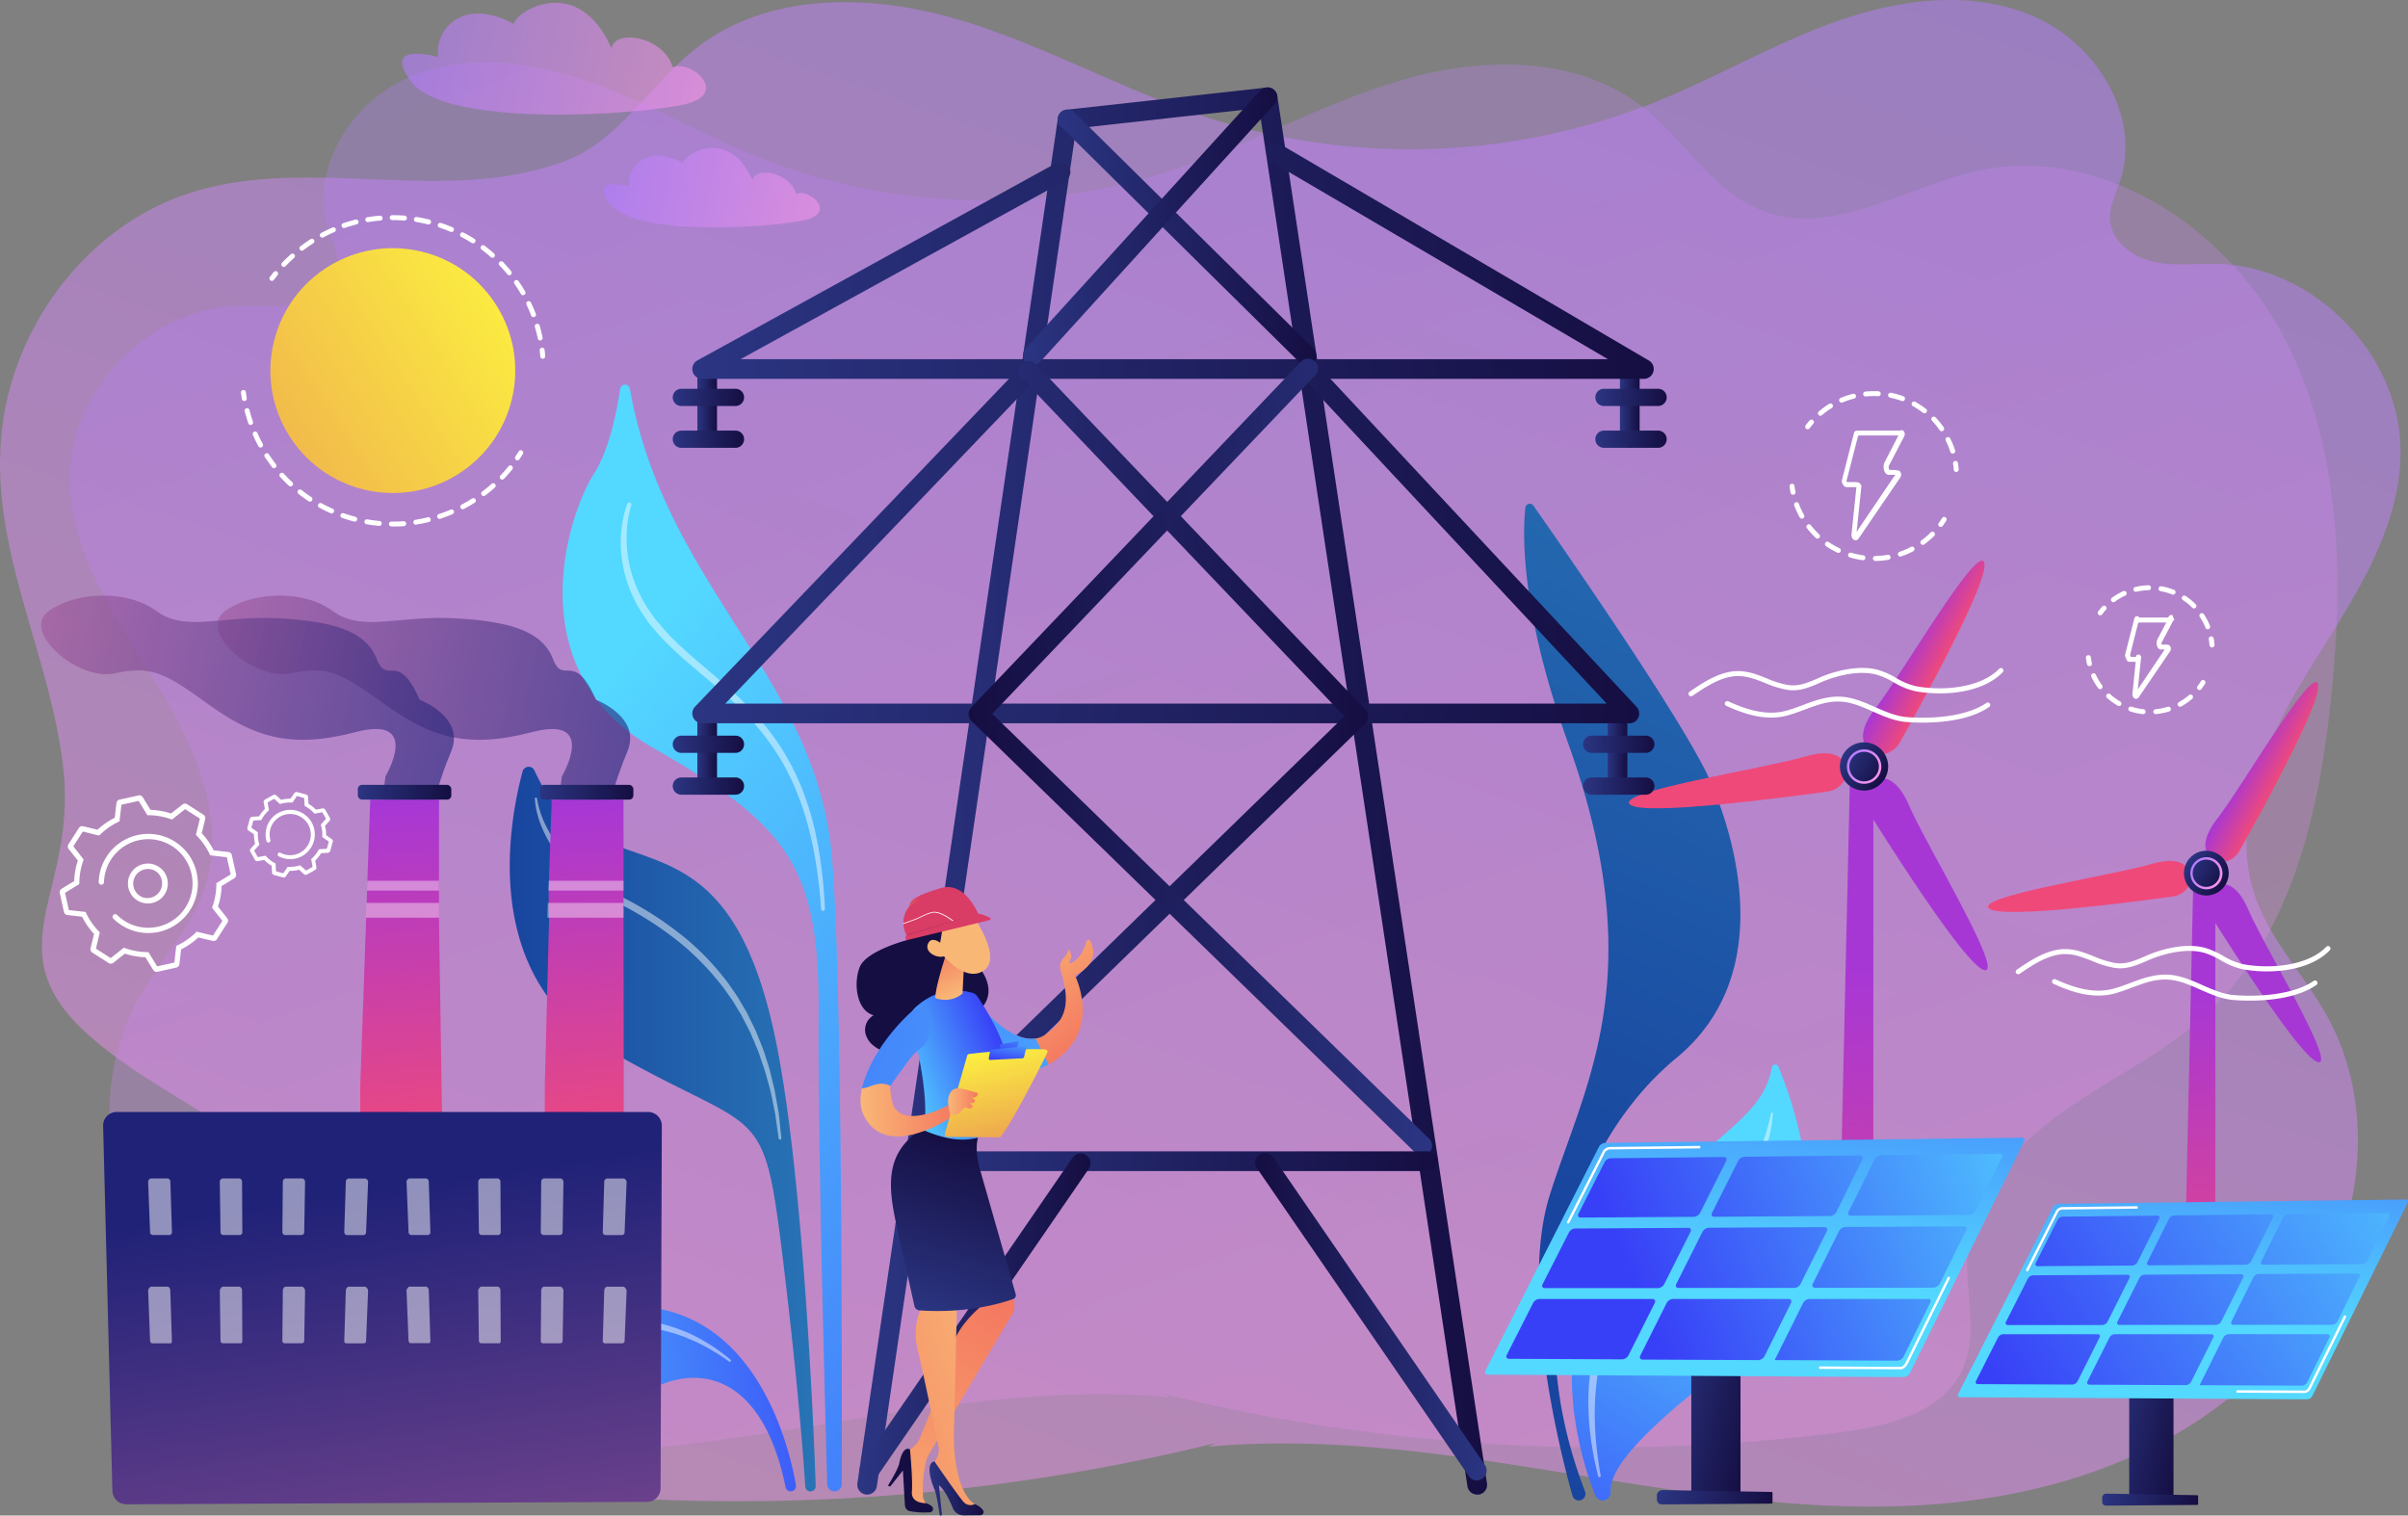 <svg xmlns="http://www.w3.org/2000/svg" xmlns:xlink="http://www.w3.org/1999/xlink" viewBox="0 0 978.75 616.05"><rect x="0" y="0" width="978.75" height="616.05" fill="#808080" stroke="none"/><defs><linearGradient id="linear-gradient" x1="-1318.84" y1="-86.72" x2="-1021.99" y2="754.66" gradientTransform="matrix(-1, 0, 0, 1, -693.9, 0)" gradientUnits="userSpaceOnUse"><stop offset="0" stop-color="#b37cff"></stop><stop offset="1" stop-color="#f895e7"></stop></linearGradient><linearGradient id="linear-gradient-2" x1="359.56" y1="-57.27" x2="633.41" y2="718.94" gradientTransform="matrix(1, 0, 0, 1, 0, 0)" xlink:href="#linear-gradient"></linearGradient><linearGradient id="linear-gradient-3" x1="600.46" y1="481.23" x2="739.32" y2="156.33" gradientUnits="userSpaceOnUse"><stop offset="0" stop-color="#18459f"></stop><stop offset="1" stop-color="#2874b5"></stop></linearGradient><linearGradient id="linear-gradient-4" x1="713.62" y1="480.47" x2="608.63" y2="651.46" gradientUnits="userSpaceOnUse"><stop offset="0" stop-color="#53d8ff"></stop><stop offset="1" stop-color="#3840f7"></stop></linearGradient><linearGradient id="linear-gradient-5" x1="216.34" y1="310.97" x2="589.78" y2="638.57" xlink:href="#linear-gradient-4"></linearGradient><linearGradient id="linear-gradient-6" x1="207.2" y1="458.93" x2="331.54" y2="458.93" xlink:href="#linear-gradient-3"></linearGradient><linearGradient id="linear-gradient-7" x1="163.04" y1="577.35" x2="359.04" y2="563.35" xlink:href="#linear-gradient-4"></linearGradient><linearGradient id="linear-gradient-8" x1="892.75" y1="402.14" x2="901.46" y2="556.44" gradientUnits="userSpaceOnUse"><stop offset="0" stop-color="#a737d5"></stop><stop offset="1" stop-color="#ef497a"></stop></linearGradient><linearGradient id="linear-gradient-9" x1="888.44" y1="406.75" x2="896.78" y2="554.37" xlink:href="#linear-gradient-8"></linearGradient><linearGradient id="linear-gradient-10" x1="466.96" y1="-970.69" x2="481.56" y2="-967.71" gradientTransform="translate(188.52 1106.53) rotate(16.58)" xlink:href="#linear-gradient-8"></linearGradient><linearGradient id="linear-gradient-11" x1="-7595.62" y1="-2790.82" x2="-7581.04" y2="-2787.84" gradientTransform="matrix(-0.71, 0.7, -0.7, -0.71, -6429.12, 3759.68)" xlink:href="#linear-gradient-8"></linearGradient><linearGradient id="linear-gradient-12" x1="-4638.48" y1="5331.12" x2="-4623.9" y2="5334.09" gradientTransform="matrix(-0.08, 1, 1, 0.08, -4855.21, 4525.6)" xlink:href="#linear-gradient-8"></linearGradient><linearGradient id="linear-gradient-13" x1="347.4" y1="-1248.49" x2="365.22" y2="-1244.86" gradientTransform="translate(124.11 1396.15) rotate(20.63)" gradientUnits="userSpaceOnUse"><stop offset="0" stop-color="#2b3582"></stop><stop offset="1" stop-color="#150e42"></stop></linearGradient><linearGradient id="linear-gradient-14" x1="349.94" y1="-1247.95" x2="362.75" y2="-1245.33" gradientTransform="translate(124.11 1396.15) rotate(20.63)" xlink:href="#linear-gradient"></linearGradient><linearGradient id="linear-gradient-15" x1="756.79" y1="393.69" x2="746.76" y2="618.34" xlink:href="#linear-gradient-8"></linearGradient><linearGradient id="linear-gradient-16" x1="758.75" y1="393.55" x2="748.75" y2="617.55" xlink:href="#linear-gradient-8"></linearGradient><linearGradient id="linear-gradient-17" x1="321.45" y1="-976.27" x2="337.17" y2="-973.06" gradientTransform="translate(188.52 1106.53) rotate(16.58)" xlink:href="#linear-gradient-8"></linearGradient><linearGradient id="linear-gradient-18" x1="-7527.16" y1="-2665.78" x2="-7511.45" y2="-2662.57" gradientTransform="matrix(-0.71, 0.7, -0.7, -0.71, -6429.12, 3759.68)" xlink:href="#linear-gradient-8"></linearGradient><linearGradient id="linear-gradient-19" x1="-4669.68" y1="5184.88" x2="-4653.99" y2="5188.08" gradientTransform="matrix(-0.08, 1, 1, 0.08, -4855.21, 4525.6)" xlink:href="#linear-gradient-8"></linearGradient><linearGradient id="linear-gradient-20" x1="201.22" y1="-1240.2" x2="220.43" y2="-1236.29" xlink:href="#linear-gradient-13"></linearGradient><linearGradient id="linear-gradient-21" x1="204" y1="-1239.6" x2="217.73" y2="-1236.81" gradientTransform="translate(124.11 1396.15) rotate(20.63)" xlink:href="#linear-gradient"></linearGradient><linearGradient id="linear-gradient-22" x1="220.44" y1="110.86" x2="-104.98" y2="323.72" gradientTransform="matrix(0.23, 0.97, -0.97, 0.23, 268.99, -39.7)" gradientUnits="userSpaceOnUse"><stop offset="0" stop-color="#fdf53f"></stop><stop offset="1" stop-color="#d93c65"></stop></linearGradient><linearGradient id="linear-gradient-23" x1="856.58" y1="560.63" x2="892.3" y2="568.42" gradientTransform="matrix(1, 0, 0, 1, 0, 0)" xlink:href="#linear-gradient-13"></linearGradient><linearGradient id="linear-gradient-24" x1="855.07" y1="605.65" x2="892.89" y2="613.9" gradientTransform="matrix(1, 0, 0, 1, 0, 0)" xlink:href="#linear-gradient-13"></linearGradient><linearGradient id="linear-gradient-25" x1="886.47" y1="536.89" x2="899.88" y2="383.72" xlink:href="#linear-gradient-4"></linearGradient><linearGradient id="linear-gradient-26" x1="990.18" y1="414.5" x2="809.73" y2="532.46" xlink:href="#linear-gradient-4"></linearGradient><linearGradient id="linear-gradient-27" x1="1000.6" y1="437.21" x2="817.24" y2="557.08" xlink:href="#linear-gradient-4"></linearGradient><linearGradient id="linear-gradient-28" x1="1010.85" y1="460.68" x2="824.48" y2="582.51" xlink:href="#linear-gradient-4"></linearGradient><linearGradient id="linear-gradient-29" x1="991.7" y1="429.57" x2="811.43" y2="547.42" xlink:href="#linear-gradient-4"></linearGradient><linearGradient id="linear-gradient-30" x1="1002.37" y1="452.37" x2="819.18" y2="572.12" xlink:href="#linear-gradient-4"></linearGradient><linearGradient id="linear-gradient-31" x1="1012.85" y1="475.93" x2="826.67" y2="597.64" xlink:href="#linear-gradient-4"></linearGradient><linearGradient id="linear-gradient-32" x1="993.14" y1="444.78" x2="813.05" y2="562.51" xlink:href="#linear-gradient-4"></linearGradient><linearGradient id="linear-gradient-33" x1="1004.04" y1="467.67" x2="821.03" y2="587.3" xlink:href="#linear-gradient-4"></linearGradient><linearGradient id="linear-gradient-34" x1="1014.89" y1="491.24" x2="828.59" y2="613.02" xlink:href="#linear-gradient-4"></linearGradient><linearGradient id="linear-gradient-35" x1="283.44" y1="163.53" x2="291.44" y2="163.53" gradientTransform="matrix(1, 0, 0, 1, 0, 0)" xlink:href="#linear-gradient-13"></linearGradient><linearGradient id="linear-gradient-36" x1="273.44" y1="161.53" x2="302.44" y2="161.53" gradientTransform="matrix(1, 0, 0, 1, 0, 0)" xlink:href="#linear-gradient-13"></linearGradient><linearGradient id="linear-gradient-37" x1="273.44" y1="178.53" x2="302.44" y2="178.53" gradientTransform="matrix(1, 0, 0, 1, 0, 0)" xlink:href="#linear-gradient-13"></linearGradient><linearGradient id="linear-gradient-38" x1="658.44" y1="163.53" x2="666.44" y2="163.53" gradientTransform="matrix(1, 0, 0, 1, 0, 0)" xlink:href="#linear-gradient-13"></linearGradient><linearGradient id="linear-gradient-39" x1="648.44" y1="161.53" x2="677.44" y2="161.53" gradientTransform="matrix(1, 0, 0, 1, 0, 0)" xlink:href="#linear-gradient-13"></linearGradient><linearGradient id="linear-gradient-40" x1="648.44" y1="178.53" x2="677.44" y2="178.53" gradientTransform="matrix(1, 0, 0, 1, 0, 0)" xlink:href="#linear-gradient-13"></linearGradient><linearGradient id="linear-gradient-41" x1="653.44" y1="304.53" x2="661.44" y2="304.53" gradientTransform="matrix(1, 0, 0, 1, 0, 0)" xlink:href="#linear-gradient-13"></linearGradient><linearGradient id="linear-gradient-42" x1="643.44" y1="302.53" x2="672.44" y2="302.53" gradientTransform="matrix(1, 0, 0, 1, 0, 0)" xlink:href="#linear-gradient-13"></linearGradient><linearGradient id="linear-gradient-43" x1="643.44" y1="319.53" x2="672.44" y2="319.53" gradientTransform="matrix(1, 0, 0, 1, 0, 0)" xlink:href="#linear-gradient-13"></linearGradient><linearGradient id="linear-gradient-44" x1="283.44" y1="304.53" x2="291.44" y2="304.53" gradientTransform="matrix(1, 0, 0, 1, 0, 0)" xlink:href="#linear-gradient-13"></linearGradient><linearGradient id="linear-gradient-45" x1="273.44" y1="302.53" x2="302.44" y2="302.53" gradientTransform="matrix(1, 0, 0, 1, 0, 0)" xlink:href="#linear-gradient-13"></linearGradient><linearGradient id="linear-gradient-46" x1="273.44" y1="319.53" x2="302.44" y2="319.53" gradientTransform="matrix(1, 0, 0, 1, 0, 0)" xlink:href="#linear-gradient-13"></linearGradient><linearGradient id="linear-gradient-47" x1="348.47" y1="321.52" x2="604.4" y2="321.52" gradientTransform="matrix(1, 0, 0, 1, 0, 0)" xlink:href="#linear-gradient-13"></linearGradient><linearGradient id="linear-gradient-48" x1="281.41" y1="106.11" x2="672.27" y2="106.11" gradientTransform="matrix(1, 0, 0, 1, 0, 0)" xlink:href="#linear-gradient-13"></linearGradient><linearGradient id="linear-gradient-49" x1="281.41" y1="220.17" x2="666.27" y2="220.17" gradientTransform="matrix(1, 0, 0, 1, 0, 0)" xlink:href="#linear-gradient-13"></linearGradient><linearGradient id="linear-gradient-50" x1="429.91" y1="96.49" x2="535.02" y2="96.49" gradientTransform="matrix(1, 0, 0, 1, 0, 0)" xlink:href="#linear-gradient-13"></linearGradient><linearGradient id="linear-gradient-51" x1="415.83" y1="91.99" x2="519.17" y2="91.99" gradientTransform="matrix(1, 0, 0, 1, 0, 0)" xlink:href="#linear-gradient-13"></linearGradient><linearGradient id="linear-gradient-52" x1="367.69" y1="308.72" x2="556.06" y2="308.72" gradientTransform="matrix(1, 0, 0, 1, 0, 0)" xlink:href="#linear-gradient-13"></linearGradient><linearGradient id="linear-gradient-53" x1="-1445.95" y1="307.72" x2="-1257.59" y2="307.72" gradientTransform="matrix(-1, 0, 0, 1, -863.9, 0)" xlink:href="#linear-gradient-13"></linearGradient><linearGradient id="linear-gradient-54" x1="367.44" y1="472.03" x2="584.44" y2="472.03" gradientTransform="matrix(1, 0, 0, 1, 0, 0)" xlink:href="#linear-gradient-13"></linearGradient><linearGradient id="linear-gradient-55" x1="349.31" y1="535.27" x2="443.27" y2="535.27" gradientTransform="matrix(1, 0, 0, 1, 0, 0)" xlink:href="#linear-gradient-13"></linearGradient><linearGradient id="linear-gradient-56" x1="-1745.34" y1="535.27" x2="-1651.38" y2="535.27" gradientTransform="matrix(-1, 0, 0, 1, -1141.07, 0)" xlink:href="#linear-gradient-13"></linearGradient><linearGradient id="linear-gradient-57" x1="86.48" y1="262.15" x2="256.63" y2="299.28" gradientUnits="userSpaceOnUse"><stop offset="0" stop-color="#9f5699"></stop><stop offset="1" stop-color="#202278"></stop></linearGradient><linearGradient id="linear-gradient-58" x1="14.78" y1="262.15" x2="184.92" y2="299.28" xlink:href="#linear-gradient-57"></linearGradient><linearGradient id="linear-gradient-59" x1="232.47" y1="326.7" x2="243.19" y2="471.78" xlink:href="#linear-gradient-8"></linearGradient><linearGradient id="linear-gradient-60" x1="219.44" y1="322.03" x2="257.44" y2="322.03" gradientTransform="matrix(1, 0, 0, 1, 0, 0)" xlink:href="#linear-gradient-13"></linearGradient><linearGradient id="linear-gradient-61" x1="157.47" y1="326.8" x2="168.2" y2="471.87" xlink:href="#linear-gradient-8"></linearGradient><linearGradient id="linear-gradient-62" x1="145.44" y1="322.03" x2="183.44" y2="322.03" gradientTransform="matrix(1, 0, 0, 1, 0, 0)" xlink:href="#linear-gradient-13"></linearGradient><linearGradient id="linear-gradient-63" x1="186.05" y1="725.11" x2="150.31" y2="484.53" xlink:href="#linear-gradient-57"></linearGradient><linearGradient id="linear-gradient-64" x1="676.65" y1="549.49" x2="718.24" y2="558.56" gradientTransform="matrix(1, 0, 0, 1, 0, 0)" xlink:href="#linear-gradient-13"></linearGradient><linearGradient id="linear-gradient-65" x1="674.22" y1="603.87" x2="719.79" y2="613.81" gradientTransform="matrix(1, 0, 0, 1, 0, 0)" xlink:href="#linear-gradient-13"></linearGradient><linearGradient id="linear-gradient-66" x1="712.24" y1="521.54" x2="728.3" y2="338.03" xlink:href="#linear-gradient-4"></linearGradient><linearGradient id="linear-gradient-67" x1="831.18" y1="418.55" x2="652.33" y2="490.44" xlink:href="#linear-gradient-4"></linearGradient><linearGradient id="linear-gradient-68" x1="838.65" y1="437.12" x2="659.79" y2="509.01" xlink:href="#linear-gradient-4"></linearGradient><linearGradient id="linear-gradient-69" x1="846.27" y1="456.08" x2="667.41" y2="527.98" xlink:href="#linear-gradient-4"></linearGradient><linearGradient id="linear-gradient-70" x1="839.11" y1="438.27" x2="660.25" y2="510.16" xlink:href="#linear-gradient-4"></linearGradient><linearGradient id="linear-gradient-71" x1="846.68" y1="457.09" x2="667.82" y2="528.98" xlink:href="#linear-gradient-4"></linearGradient><linearGradient id="linear-gradient-72" x1="854.4" y1="476.32" x2="675.54" y2="548.21" xlink:href="#linear-gradient-4"></linearGradient><linearGradient id="linear-gradient-73" x1="847.07" y1="458.08" x2="668.22" y2="529.97" xlink:href="#linear-gradient-4"></linearGradient><linearGradient id="linear-gradient-74" x1="854.74" y1="477.16" x2="675.88" y2="549.05" xlink:href="#linear-gradient-4"></linearGradient><linearGradient id="linear-gradient-75" x1="862.58" y1="496.65" x2="683.72" y2="568.54" xlink:href="#linear-gradient-4"></linearGradient><linearGradient id="linear-gradient-76" x1="-1192.46" y1="384.59" x2="-1225.49" y2="425.2" gradientTransform="matrix(-1, 0, 0, 1, -787.11, 0)" gradientUnits="userSpaceOnUse"><stop offset="0" stop-color="#f9b776"></stop><stop offset="1" stop-color="#f47960"></stop></linearGradient><linearGradient id="linear-gradient-77" x1="-1366.28" y1="465.71" x2="-955.8" y2="360.56" gradientTransform="matrix(-1, 0, 0, 1, -787.11, 0)" xlink:href="#linear-gradient-4"></linearGradient><linearGradient id="linear-gradient-78" x1="1049.77" y1="1051.33" x2="863.65" y2="1085.6" gradientTransform="matrix(-0.95, 0.3, 0.3, 0.95, -16470.18, 1271.72)" xlink:href="#linear-gradient-13"></linearGradient><linearGradient id="linear-gradient-79" x1="13438.3" y1="1600.22" x2="13483.57" y2="1588.63" gradientTransform="translate(-13167.35 533.44) rotate(-7.16)" xlink:href="#linear-gradient-4"></linearGradient><linearGradient id="linear-gradient-80" x1="-16155.01" y1="3967.74" x2="-16152.2" y2="3947.84" gradientTransform="matrix(-0.96, 0.28, 0.28, 0.96, -16226.7, 1116.8)" xlink:href="#linear-gradient-76"></linearGradient><linearGradient id="linear-gradient-81" x1="-16348.97" y1="4235.26" x2="-16322.77" y2="4265.38" gradientTransform="matrix(-0.95, 0.3, 0.3, 0.95, -16470.18, 1271.72)" xlink:href="#linear-gradient-76"></linearGradient><linearGradient id="linear-gradient-82" x1="-16302.79" y1="4191.97" x2="-16337.19" y2="4232.84" gradientTransform="matrix(-0.95, 0.3, 0.3, 0.95, -16470.18, 1271.72)" xlink:href="#linear-gradient-13"></linearGradient><linearGradient id="linear-gradient-83" x1="-16342.42" y1="4229.56" x2="-16316.22" y2="4259.69" gradientTransform="matrix(-0.95, 0.3, 0.3, 0.95, -16470.18, 1271.72)" xlink:href="#linear-gradient-76"></linearGradient><linearGradient id="linear-gradient-84" x1="13419.58" y1="724.56" x2="13482.09" y2="614.22" gradientTransform="translate(-13078.83 44) rotate(-0.54)" xlink:href="#linear-gradient-76"></linearGradient><linearGradient id="linear-gradient-85" x1="13874.95" y1="-70.99" x2="13860.79" y2="-46.05" gradientTransform="translate(-13078.83 44) rotate(-0.54)" xlink:href="#linear-gradient-13"></linearGradient><linearGradient id="linear-gradient-86" x1="13490.42" y1="642.93" x2="13396.93" y2="672.83" gradientTransform="translate(-13078.83 44) rotate(-0.54)" xlink:href="#linear-gradient-76"></linearGradient><linearGradient id="linear-gradient-87" x1="13450.15" y1="688.85" x2="13471.93" y2="688.85" gradientTransform="translate(-13078.83 44) rotate(-0.54)" xlink:href="#linear-gradient-13"></linearGradient><linearGradient id="linear-gradient-88" x1="13449.74" y1="617.52" x2="13473.92" y2="547.4" gradientTransform="translate(-13078.83 44) rotate(-0.54)" xlink:href="#linear-gradient-13"></linearGradient><linearGradient id="linear-gradient-89" x1="13662.99" y1="2817.79" x2="13683.86" y2="2791.86" gradientTransform="matrix(0.95, -0.3, 0.3, 0.95, -13493.69, 1860.43)" xlink:href="#linear-gradient-22"></linearGradient><linearGradient id="linear-gradient-90" x1="13663.74" y1="2799.52" x2="13692.66" y2="2816.78" gradientTransform="matrix(0.95, -0.3, 0.3, 0.95, -13493.69, 1860.43)" xlink:href="#linear-gradient-22"></linearGradient><linearGradient id="linear-gradient-91" x1="13652.53" y1="2815.74" x2="13687.95" y2="2815.74" gradientTransform="matrix(0.95, -0.3, 0.3, 0.95, -13493.69, 1860.43)" xlink:href="#linear-gradient-22"></linearGradient><linearGradient id="linear-gradient-92" x1="-1362.48" y1="480.55" x2="-951.99" y2="375.4" gradientTransform="matrix(-1, 0, 0, 1, -787.11, 0)" xlink:href="#linear-gradient-4"></linearGradient><linearGradient id="linear-gradient-93" x1="3387.07" y1="451.16" x2="3425.54" y2="451.16" gradientTransform="translate(-3037.28)" xlink:href="#linear-gradient-76"></linearGradient><linearGradient id="linear-gradient-94" x1="3437.33" y1="424.2" x2="3458.77" y2="513.53" gradientTransform="translate(-3037.28)" xlink:href="#linear-gradient-22"></linearGradient><linearGradient id="linear-gradient-95" x1="3450.75" y1="410.12" x2="3446.19" y2="430.17" gradientTransform="translate(-3037.28)" xlink:href="#linear-gradient-4"></linearGradient><linearGradient id="linear-gradient-96" x1="3448.37" y1="418.53" x2="3446.18" y2="431.63" gradientTransform="translate(-3037.28)" xlink:href="#linear-gradient-4"></linearGradient><linearGradient id="linear-gradient-97" x1="3422.64" y1="447.84" x2="3434.79" y2="447.84" gradientTransform="translate(-3037.28)" xlink:href="#linear-gradient-76"></linearGradient><linearGradient id="linear-gradient-98" x1="-6.74" y1="262.45" x2="123.22" y2="288.96" gradientTransform="matrix(0.94, -0.03, 0.03, 0.81, 163.79, -195.42)" xlink:href="#linear-gradient"></linearGradient><linearGradient id="linear-gradient-99" x1="78.04" y1="333.71" x2="170.46" y2="352.56" gradientTransform="matrix(0.94, -0.03, 0.03, 0.81, 163.79, -195.42)" xlink:href="#linear-gradient"></linearGradient></defs><g id="Layer_2" data-name="Layer 2"><g id="Illustration"><path d="M6.56,149.63C18.13,116.72,44.43,88.68,78,78.17,126.65,63,180.29,83.67,229.35,65.61c22.27-8.2,34.85-31.45,53.57-46C311.74-2.89,352.65-2.63,387.77,7.43s67.28,28.57,102,40a269.14,269.14,0,0,0,182.91-5.87C698,31.37,721.76,17.29,747.57,8.3s55.1-12.47,80-1.24,42.8,40.62,34.15,66.55c-1.72,5.17-4.43,10.27-4.08,15.71.57,8.72,9,15.11,17.52,17.05s17.4.67,26.14.89c39.21,1,74.25,36.76,74.43,76,.16,32.52-19.9,61.1-37,88.73s-32.56,60.8-22.35,91.68c6.06,18.31,20.27,32.63,29.58,49.52,24.14,43.79,11.23,101.76-22.47,138.69s-84.17,55-134,59.31-99.77-3.77-149.13-11.76S541,583.5,491.19,588.07l2.68-1.45a812.31,812.31,0,0,1-298.39,16.92C174.67,600.84,150.79,595,142,576c-7.42-16.08-.76-34.93-2.29-52.57-2.2-25.43-21.28-46.26-42.08-61s-44.41-25.78-63.15-43.11c-36.67-33.88-3.25-57-8.72-106.61C20.14,261.61-9.08,215.54,2.83,162.6A117.65,117.65,0,0,1,6.56,149.63Z" style="opacity:0.5;fill:url(#linear-gradient)"></path><path d="M928.74,137.89c-23.24-45.11-74.26-79-123.92-68.63C775.08,75.5,745.53,96.4,717,85.91c-20.55-7.57-32.15-29-49.42-42.48C641,22.71,603.26,23,570.86,32.24s-62.06,26.35-94.08,36.9A248.29,248.29,0,0,1,308,63.73c-23.39-9.41-45.29-22.4-69.11-30.69S188.1,21.53,165.11,31.9s-39.48,37.47-31.5,61.39c1.59,4.77,4.08,9.47,3.76,14.49-.53,8-8.3,13.94-16.16,15.73s-16,.62-24.12.82c-36.17.92-68.49,33.92-68.66,70.1-.14,30,18.36,56.37,34.18,81.87s30,56.08,20.62,84.57c-5.59,16.89-18.7,30.1-27.29,45.68-22.27,40.4-10.36,93.88,20.73,128s77.65,50.75,123.61,54.72,92-3.49,137.58-10.85,91.66-14.69,137.59-10.47L473,566.56a749.43,749.43,0,0,0,275.28,15.61c19.19-2.49,41.22-7.84,49.34-25.41,6.84-14.83.7-32.22,2.1-48.5,2-23.45,19.64-42.67,38.83-56.31s41-23.78,58.26-39.76c33.82-31.26,45.3-79.65,50.35-125.43C952.69,236.32,952,183,928.74,137.89Z" style="opacity:0.3;fill:url(#linear-gradient-2)"></path><path d="M641.72,609.9a2.69,2.69,0,0,1-2.59-1.95c-3.53-12.43-22-81.41-9.27-122,14-44.76,41.62-89,7.59-183.67C618.17,248.61,618.8,217.39,620,206.4a1.8,1.8,0,0,1,3.27-.86c12,17.13,62.26,89.31,72.22,112.63,11.34,26.53,25.11,79.6-14.14,111.9-38.63,31.78-66.51,100.1-37.09,176.18a2.69,2.69,0,0,1-2.52,3.65Z" style="fill:url(#linear-gradient-3)"></path><path d="M651.43,609.9a3.23,3.23,0,0,1-3-2c-4.38-10.81-23-63.06,8-102.61,32.36-41.25,60-48.49,63.73-71.39a1.4,1.4,0,0,1,2.67-.34c7.71,18.58,30.14,83.53-16.44,118.33-46.21,34.53-52.12,47.67-51.76,54.68a3.2,3.2,0,0,1-3.22,3.34Z" style="fill:url(#linear-gradient-4)"></path><path d="M720.64,452.6a60,60,0,0,1-1.89,10.89,75.43,75.43,0,0,1-8.63,20.4,69.88,69.88,0,0,1-6.55,9.05,69.05,69.05,0,0,1-7.91,7.95,78,78,0,0,1-9.1,6.56l-4.74,2.76c-.78.43-1.53.91-2.27,1.39s-1.51.94-2.22,1.47a64.51,64.51,0,0,0-8.25,6.67c-10.37,9.67-16.94,23-19.39,37.06s-1.67,28.78.93,43.05a.54.54,0,0,1-.42.61.54.54,0,0,1-.6-.39c-3.57-14.15-5.2-29.06-3-43.78A72.35,72.35,0,0,1,653.16,535a63.54,63.54,0,0,1,13.22-18.07,67.22,67.22,0,0,1,8.69-7.11c.75-.55,1.55-1,2.34-1.55s1.57-1,2.38-1.47l4.71-2.73a71.28,71.28,0,0,0,16.35-13.48,78.82,78.82,0,0,0,6.56-8.42,85.27,85.27,0,0,0,5.37-9.27A92.25,92.25,0,0,0,717,463a75.84,75.84,0,0,0,2.83-10.43v0a.41.41,0,0,1,.49-.33A.42.42,0,0,1,720.64,452.6Z" style="fill:#fff;opacity:0.47"></path><path d="M256,157.92a2,2,0,0,0-3.92.06c-1.65,11.14-4.8,25.35-10.69,34.63-10.95,17.22-30.82,79.93,23.75,111.19s68,47.81,67.6,107.84c-.37,54.87,2.93,172,3.5,191.71a2.94,2.94,0,0,0,2.95,2.85h0a2.94,2.94,0,0,0,2.94-2.93c.08-25.68.44-212.34-4.24-257.57C330.47,274,270,237.32,256,157.92Z" style="fill:url(#linear-gradient-5)"></path><path d="M256.65,205.25a36.93,36.93,0,0,0-1.34,5.65c-.18,1-.28,1.94-.38,2.91s-.15,1.95-.2,2.92a50.48,50.48,0,0,0,.86,11.65,54.63,54.63,0,0,0,9.3,21.23c.58.79,1.1,1.62,1.72,2.38l1.9,2.22,1.91,2.23,2,2.14c2.77,2.81,5.69,5.49,8.68,8.11,6,5.24,12.23,10.27,18.11,15.78a114.15,114.15,0,0,1,16.06,18.14A104.89,104.89,0,0,1,321.6,311l1.35,2.72.67,1.36.61,1.39,1.22,2.78,1.1,2.83c.76,1.87,1.34,3.81,2,5.71s1.15,3.87,1.7,5.81,1,3.91,1.4,5.88.84,3.94,1.14,5.93a195.23,195.23,0,0,1,2.51,24,.79.79,0,0,1-1.58.08c-1.07-15.87-3.66-31.75-9.45-46.5l-1.1-2.75-1.22-2.7-.61-1.34-.67-1.32-1.34-2.64a103.73,103.73,0,0,0-6.24-10,112.75,112.75,0,0,0-7.42-9.21c-2.63-2.94-5.46-5.71-8.36-8.41-5.81-5.4-12.05-10.37-18.12-15.64-3-2.64-6-5.36-8.87-8.24l-2.11-2.19-2-2.34-2-2.34c-.64-.8-1.18-1.67-1.78-2.5A54.62,54.62,0,0,1,253,228.83l-.43-3c-.11-1-.14-2-.21-3.06a47,47,0,0,1,.1-6.13c.1-1,.16-2,.34-3s.29-2,.52-3a34.19,34.19,0,0,1,1.74-5.92.84.84,0,0,1,1.57.57Z" style="fill:#fff;opacity:0.47"></path><path d="M217.21,313.15a2.56,2.56,0,0,0-4.79.41c-5.62,20.89-17.22,83.27,34.06,112.79,62.13,35.77,63.63,19.59,71.38,82.57,6.67,54.2,8.94,87.17,9.45,95.3a2.11,2.11,0,0,0,2.11,2h0a2.11,2.11,0,0,0,2.12-2.18C331,587,326.68,474.17,314.48,419,292.79,320.88,242,367.6,217.21,313.15Z" style="fill:url(#linear-gradient-6)"></path><path d="M218.29,324.58A37.86,37.86,0,0,0,221.58,335a55.18,55.18,0,0,0,5.64,9.32,66.36,66.36,0,0,0,16,14.66,105.68,105.68,0,0,0,9.46,5.52l5,2.65c1.63.91,3.23,1.89,4.85,2.83a136.06,136.06,0,0,1,18.23,13.19A111.44,111.44,0,0,1,296,399.68l3.21,4.65a27.94,27.94,0,0,1,1.48,2.39l1.43,2.43,1.42,2.43,1.25,2.53c.82,1.69,1.69,3.36,2.45,5.07,1.37,3.49,2.94,6.91,4,10.51.56,1.79,1.17,3.56,1.66,5.36l1.32,5.46.65,2.72.48,2.76,1,5.52c.18.92.27,1.84.37,2.77l.29,2.78.57,5.56a.53.53,0,0,1-.48.6.54.54,0,0,1-.59-.46v0l-.79-5.49-.39-2.75c-.12-.91-.24-1.83-.45-2.73l-1.09-5.43-.56-2.71-.72-2.68L311,435.6c-.54-1.76-1.2-3.49-1.77-5.23-1.08-3.53-2.68-6.85-4.07-10.25-.78-1.66-1.66-3.28-2.49-4.91l-1.26-2.45L300,410.41l-1.44-2.35c-.48-.77-.92-1.58-1.48-2.31l-3.2-4.47a113.63,113.63,0,0,0-15-16A133.51,133.51,0,0,0,261,372.45c-1.6-.92-3.17-1.87-4.78-2.76l-4.88-2.58a101.86,101.86,0,0,1-9.73-5.76,62.45,62.45,0,0,1-16.24-15.73c-4.27-6.24-7.48-13.36-8-21a.46.46,0,0,1,.91-.1Z" style="fill:#fff;opacity:0.47"></path><path d="M321.4,606.2a2.13,2.13,0,0,0,2.11-2.48c-2.19-13-15.05-72.32-66.81-72.79-45.86-.42-73.69,22.49-83.39,32.18a3.19,3.19,0,0,0,1.39,5.34c6.27,1.72,16.69,5.91,23.38,15.62,10.08,14.64,36.23,12.34,52.51-7.78,16.14-19.94,56.34-31.88,68.71,28.19a2.15,2.15,0,0,0,2.1,1.72Z" style="fill:url(#linear-gradient-7)"></path><path d="M194.77,556.53a95.73,95.73,0,0,1,23.83-13.75,97.1,97.1,0,0,1,13.15-4.29,89.32,89.32,0,0,1,13.7-2.23,72.43,72.43,0,0,1,13.89.14,65.61,65.61,0,0,1,13.59,2.86l1.66.51,1.62.63c1.08.42,2.17.81,3.23,1.27a61.56,61.56,0,0,1,6.17,3.13,73.92,73.92,0,0,1,11.3,7.88.47.47,0,0,1,.07.66.48.48,0,0,1-.64.1l0,0a84.47,84.47,0,0,0-11.54-7.06c-2-1.07-4.09-1.85-6.14-2.77-1-.41-2.11-.75-3.17-1.13l-1.58-.55-1.62-.44a67.86,67.86,0,0,0-13.18-2.36c-1.12-.07-2.23-.21-3.34-.22l-3.35-.06c-2.24.07-4.47.12-6.7.35a100.4,100.4,0,0,0-26.1,6.19,135.77,135.77,0,0,0-24.26,11.92h0a.48.48,0,0,1-.66-.15A.47.47,0,0,1,194.77,556.53Z" style="fill:#fff;opacity:0.47"></path><polygon points="888.21 505.99 891.57 354.02 900.44 354.02 900.44 509.89 888.21 505.99" style="fill:url(#linear-gradient-8)"></polygon><path d="M904.87,510c0,2.39-1.13,4-2.53,4H886.21c-1.4,0-2.53-1.61-2.53-4h0c0-2.4,1.13-4,2.53-4h16.13c1.4,0,2.53,1.6,2.53,4Z" style="fill:url(#linear-gradient-9)"></path><path d="M942.19,278.29c-1.78-8.75-31.1,41.86-40.83,54.31S899.22,349,899.22,349l1.27,1.2h0a8.92,8.92,0,0,0,9.67-4.14C919.17,330,943.65,285.44,942.19,278.29Z" style="fill:url(#linear-gradient-10)"></path><path d="M941.94,431.67c8.53,2.64-21.83-47.36-28.08-61.87s-13.24-9.61-13.24-9.61l-1.57.65h0a8.38,8.38,0,0,0-1.1,10.36C907.69,386.79,935,429.52,941.94,431.67Z" style="fill:url(#linear-gradient-11)"></path><path d="M808.73,369.44c-7.5-4.85,50.32-13.66,65.47-18.18s15.8,4,15.8,4l.44,1.62h0c0,3.86-3.34,7-7.18,7.5C865.06,366.9,814.85,373.41,808.73,369.44Z" style="fill:url(#linear-gradient-12)"></path><path d="M905.29,358.11A9.09,9.09,0,1,1,900,346.4,9.09,9.09,0,0,1,905.29,358.11Z" style="fill:url(#linear-gradient-13)"></path><path d="M896.8,361.49a6.53,6.53,0,1,1,2.3-12.65,6.55,6.55,0,0,1,3.82,8.42h0a6.53,6.53,0,0,1-6.12,4.23Zm0-12.07a5.54,5.54,0,0,0-2,10.72,5.54,5.54,0,0,0,7.13-3.23h0a5.55,5.55,0,0,0-5.17-7.49Z" style="fill:url(#linear-gradient-14)"></path><polygon points="748.34 474.54 752.04 311.02 761.44 311.02 761.44 478.53 748.34 474.54" style="fill:url(#linear-gradient-15)"></polygon><path d="M766.37,478.53c0,2.57-1.22,4.5-2.73,4.5H746.26c-1.5,0-2.73-1.93-2.73-4.5h0c0-2.58,1.23-4.5,2.73-4.5h17.38c1.51,0,2.73,1.92,2.73,4.5Z" style="fill:url(#linear-gradient-16)"></path><path d="M806.58,229c-1.91-9.43-33.5,45.1-44,58.51s-2.3,17.63-2.3,17.63l1.37,1.3h0A9.64,9.64,0,0,0,772.08,302C781.78,284.7,808.15,236.69,806.58,229Z" style="fill:url(#linear-gradient-17)"></path><path d="M806.31,394.26c9.19,2.84-23.51-51-30.26-66.67s-14.26-10.36-14.26-10.36l-1.69.71h0a9,9,0,0,0-1.19,11.17C769.41,345.9,798.8,391.94,806.31,394.26Z" style="fill:url(#linear-gradient-18)"></path><path d="M662.78,327.21c-8.08-5.23,54.22-14.73,70.54-19.6s16.83,4.29,16.83,4.29l.29,1.75h0c0,4.16-3.41,7.5-7.54,8.08C723.28,324.46,669.38,331.48,662.78,327.21Z" style="fill:url(#linear-gradient-19)"></path><path d="M766.82,315a9.8,9.8,0,1,1-5.71-12.62A9.8,9.8,0,0,1,766.82,315Z" style="fill:url(#linear-gradient-20)"></path><path d="M757.68,318.6a7,7,0,1,1,6.55-4.54h0a7,7,0,0,1-6.55,4.54Zm0-13a6,6,0,0,0-2.12,11.61,6,6,0,0,0,7.73-3.5h0a6,6,0,0,0-5.61-8.11Z" style="fill:url(#linear-gradient-21)"></path><circle cx="159.66" cy="150.62" r="49.76" transform="translate(-23.98 270.85) rotate(-76.54)" style="fill:url(#linear-gradient-22)"></circle><path d="M210.31,187.12a1,1,0,0,1-.56-.17,1,1,0,0,1-.27-1.39c.46-.68.91-1.37,1.34-2.07a1,1,0,0,1,1.7,1.06q-.68,1.08-1.38,2.13A1,1,0,0,1,210.31,187.12Z" style="fill:#fff"></path><path d="M159.68,214h-.59a1,1,0,0,1-1-1,1,1,0,0,1,1-1h.57c1.45,0,2.92,0,4.36-.15a1,1,0,0,1,.15,2C162.69,214,161.18,214,159.68,214Zm-5.59-.25H154c-1.68-.15-3.38-.38-5.05-.67a1,1,0,0,1-.81-1.15,1,1,0,0,1,1.15-.82c1.62.28,3.27.5,4.9.65a1,1,0,0,1-.09,2Zm15-.48a1,1,0,0,1-.15-2c1.62-.26,3.25-.58,4.84-1a1,1,0,1,1,.47,1.94c-1.65.4-3.33.73-5,1ZM144.21,212a1.15,1.15,0,0,1-.26,0c-1.64-.42-3.28-.92-4.87-1.48a1,1,0,1,1,.65-1.89c1.55.54,3.14,1,4.73,1.44a1,1,0,0,1,.71,1.22A1,1,0,0,1,144.21,212Zm34.64-1.1a1,1,0,0,1-.31-2c1.55-.51,3.11-1.1,4.61-1.74a1,1,0,1,1,.79,1.84c-1.56.66-3.17,1.27-4.78,1.8A1.12,1.12,0,0,1,178.85,210.93Zm-44.11-2.2a1,1,0,0,1-.41-.09c-1.54-.69-3.08-1.45-4.57-2.26a1,1,0,0,1,1-1.76c1.44.79,2.93,1.53,4.43,2.19a1,1,0,0,1-.41,1.92ZM188.08,207a1,1,0,0,1-.47-1.88c1.45-.76,2.89-1.6,4.27-2.48a1,1,0,0,1,1.38.31,1,1,0,0,1-.3,1.38c-1.43.91-2.92,1.77-4.41,2.56A1,1,0,0,1,188.08,207ZM126,203.91a1,1,0,0,1-.55-.16c-1.42-.93-2.81-1.94-4.14-3a1,1,0,1,1,1.24-1.58c1.29,1,2.63,2,4,2.89a1,1,0,0,1,.28,1.38A1,1,0,0,1,126,203.91Zm70.59-2.29a1,1,0,0,1-.8-.4,1,1,0,0,1,.2-1.4l.7-.54c1.06-.83,2.11-1.7,3.11-2.6a1,1,0,1,1,1.34,1.49c-1,.93-2.12,1.83-3.22,2.69l-.73.56A1,1,0,0,1,196.54,201.62Zm-78.47-3.9a1,1,0,0,1-.68-.26c-1.24-1.15-2.45-2.37-3.59-3.63a1,1,0,0,1,.06-1.41,1,1,0,0,1,1.41.06c1.11,1.22,2.28,2.4,3.48,3.51a1,1,0,0,1-.68,1.73Zm86-2.79a1,1,0,0,1-.69-.27,1,1,0,0,1,0-1.42c1.13-1.18,2.22-2.43,3.25-3.71a1,1,0,0,1,1.56,1.25c-1.07,1.32-2.19,2.61-3.36,3.84A1,1,0,0,1,204,194.93Zm-92.72-4.61a1,1,0,0,1-.79-.39c-1-1.34-2-2.74-3-4.15a1,1,0,0,1,1.68-1.1c.89,1.37,1.85,2.73,2.86,4a1,1,0,0,1-.18,1.4A1,1,0,0,1,111.3,190.32Zm-5.48-8.4a1,1,0,0,1-.88-.53c-.81-1.49-1.56-3-2.24-4.58a1,1,0,0,1,.51-1.32,1,1,0,0,1,1.32.52c.66,1.5,1.39,3,2.17,4.43a1,1,0,0,1-.4,1.36A1.07,1.07,0,0,1,105.82,181.92Zm-4-9.19a1,1,0,0,1-1-.67c-.55-1.6-1-3.24-1.46-4.89a1,1,0,0,1,1.94-.49c.41,1.59.88,3.18,1.41,4.73a1,1,0,0,1-.62,1.27A.89.89,0,0,1,101.79,172.73Z" style="fill:#fff"></path><path d="M99.31,163a1,1,0,0,1-1-.83c-.14-.84-.27-1.68-.37-2.51a1,1,0,1,1,2-.25c.11.81.22,1.62.36,2.43a1,1,0,0,1-.82,1.15Z" style="fill:#fff"></path><path d="M110.51,114.17a1,1,0,0,1-.6-.19,1,1,0,0,1-.2-1.4c.5-.68,1-1.35,1.55-2a1,1,0,1,1,1.56,1.26c-.52.64-1,1.28-1.51,1.94A1,1,0,0,1,110.51,114.17Z" style="fill:#fff"></path><path d="M219.57,138.4a1,1,0,0,1-1-.8c-.32-1.59-.71-3.17-1.16-4.72a1,1,0,0,1,1.92-.56c.46,1.6.87,3.24,1.2,4.88a1,1,0,0,1-.78,1.18Zm-2.75-9.48a1,1,0,0,1-.93-.65c-.57-1.51-1.22-3-1.91-4.47a1,1,0,0,1,1.81-.85c.71,1.5,1.38,3,2,4.61a1,1,0,0,1-.58,1.29A.92.92,0,0,1,216.82,128.92ZM212.58,120a1,1,0,0,1-.86-.5c-.81-1.4-1.69-2.78-2.61-4.11a1,1,0,1,1,1.65-1.13c1,1.37,1.85,2.79,2.69,4.23a1,1,0,0,1-.37,1.37A1,1,0,0,1,212.58,120ZM207,111.89a1,1,0,0,1-.77-.37c-1-1.25-2.11-2.47-3.22-3.63a1,1,0,0,1,1.44-1.39c1.15,1.2,2.27,2.47,3.33,3.76a1,1,0,0,1-.15,1.4A.94.94,0,0,1,207,111.89Zm-91.66-3.4a1,1,0,0,1-.69-.28,1,1,0,0,1,0-1.41c1.14-1.21,2.36-2.38,3.6-3.49a1,1,0,0,1,1.33,1.49c-1.2,1.07-2.37,2.21-3.49,3.38A1,1,0,0,1,115.3,108.49Zm84.83-3.71a1,1,0,0,1-.67-.25c-1.2-1.07-2.47-2.11-3.76-3.07a1,1,0,1,1,1.2-1.6c1.33,1,2.64,2.06,3.89,3.17a1,1,0,0,1-.66,1.75Zm-77.47-2.87a1,1,0,0,1-.6-1.8c1.33-1,2.71-2,4.11-2.87a1,1,0,1,1,1.08,1.68c-1.35.87-2.7,1.81-4,2.79A1.06,1.06,0,0,1,122.66,101.91Zm69.58-3a1,1,0,0,1-.54-.15c-1.36-.86-2.78-1.68-4.21-2.42a1,1,0,1,1,.93-1.77c1.47.76,2.94,1.61,4.35,2.49a1,1,0,0,1,.31,1.38A1,1,0,0,1,192.24,98.86ZM131,96.59a1,1,0,0,1-.88-.53,1,1,0,0,1,.41-1.36c1.48-.78,3-1.51,4.53-2.17a1,1,0,1,1,.79,1.83c-1.48.64-2.95,1.35-4.38,2.11A1,1,0,0,1,131,96.59Zm52.52-2.29a1.09,1.09,0,0,1-.39-.08c-1.48-.63-3-1.2-4.54-1.71a1,1,0,0,1,.62-1.9c1.59.53,3.17,1.12,4.7,1.77a1,1,0,0,1-.39,1.92ZM140,92.68a1,1,0,0,1-.32-2c1.58-.54,3.2-1,4.82-1.42a1,1,0,0,1,1.21.73,1,1,0,0,1-.72,1.21c-1.57.4-3.14.86-4.67,1.37A.87.87,0,0,1,140,92.68Zm34.09-1.48a.93.93,0,0,1-.23,0c-1.57-.39-3.17-.71-4.77-1a1,1,0,1,1,.32-2c1.64.27,3.3.6,4.92,1a1,1,0,0,1-.24,2Zm-24.51-.92a1,1,0,0,1-.16-2c1.64-.27,3.32-.48,5-.61a1,1,0,0,1,1.08.91,1,1,0,0,1-.92,1.08c-1.6.13-3.22.33-4.82.6Zm14.77-.63h-.08c-1.56-.13-3.15-.19-4.71-.19h-.15a1,1,0,0,1,0-2h.15c1.62,0,3.25.07,4.87.19a1,1,0,0,1-.08,2Z" style="fill:#fff"></path><path d="M220.6,145.81a1,1,0,0,1-1-.92c-.07-.81-.15-1.63-.24-2.44a1,1,0,1,1,2-.24c.1.84.19,1.68.25,2.53a1,1,0,0,1-.92,1.07Z" style="fill:#fff"></path><path d="M754.21,219.59a1.67,1.67,0,0,1-.87-.27,2.41,2.41,0,0,1-.79-2.07l2-19.22h-3.89a1.83,1.83,0,0,1-1.63-1.27l-.1-.09a2,2,0,0,1-.23-1.65l4.87-19a1.15,1.15,0,0,1,1.14-.95,1.61,1.61,0,0,1,.9.13s0-.18.06-.18h16.28s0,.23,0,.22a1.39,1.39,0,0,1,1-.4,1.21,1.21,0,0,1,1.07.84,1.65,1.65,0,0,1-.07,1.64l0,.11-6.22,11.95a2.31,2.31,0,0,0,0,1.08c.07.19.21.56.34.56h2.65s0,.22,0,.2a2,2,0,0,1,.69,0,1.31,1.31,0,0,1,1.19,1,2,2,0,0,1-.31,2L755.38,219A1.42,1.42,0,0,1,754.21,219.59Zm.93-23.53a1.33,1.33,0,0,1,1,.7,1.36,1.36,0,0,1,.4,1.25l-1.9,18.16L770.32,193h-2.66c-1.06,0-1.53-1-1.84-1.78a5.08,5.08,0,0,1,.09-3.13L771.62,177H755.48c-.09,0-.17.23-.25.21l-4.69,18.21a1.71,1.71,0,0,1-.1.2v0a.5.5,0,0,1,.15.18c0,.07.12-.07.17,0a.27.27,0,0,0,.22.15h3.44C754.62,196,754.85,196.06,755.14,196.06Z" style="fill:#fff"></path><path d="M788.82,214.18a1,1,0,0,1-.58-.19,1,1,0,0,1-.22-1.4c.47-.65.92-1.33,1.35-2a1,1,0,0,1,1.37-.33,1,1,0,0,1,.33,1.38c-.45.73-.93,1.45-1.44,2.14A1,1,0,0,1,788.82,214.18Z" style="fill:#fff"></path><path d="M762.26,228a1,1,0,0,1,0-2,33.31,33.31,0,0,0,5-.47,1,1,0,0,1,.34,2,35,35,0,0,1-5.3.5Zm-5.15-.31H757a34.44,34.44,0,0,1-5.2-1.13,1,1,0,0,1,.57-1.91,34.22,34.22,0,0,0,4.9,1.06,1,1,0,0,1-.13,2Zm15.31-1.44a1,1,0,0,1-.32-1.95,31.17,31.17,0,0,0,4.61-2,1,1,0,0,1,.92,1.78,35.07,35.07,0,0,1-4.89,2.09A1.25,1.25,0,0,1,772.42,226.25Zm-25.19-1.51a1,1,0,0,1-.43-.1,34.59,34.59,0,0,1-4.61-2.65,1,1,0,0,1,1.13-1.65,33.42,33.42,0,0,0,4.34,2.5,1,1,0,0,1-.43,1.9Zm34.32-3.26a1,1,0,0,1-.8-.41,1,1,0,0,1,.21-1.39l.74-.56a31.77,31.77,0,0,0,3.06-2.72,1,1,0,1,1,1.42,1.42,37,37,0,0,1-3.25,2.87c-.26.21-.52.4-.78.6A1,1,0,0,1,781.55,221.48Zm-42.82-2.55a1,1,0,0,1-.68-.27,35.33,35.33,0,0,1-3.59-3.94,1,1,0,0,1,1.58-1.23,33.07,33.07,0,0,0,3.38,3.71,1,1,0,0,1-.69,1.73Zm-6.34-8.12a1,1,0,0,1-.87-.52,34.13,34.13,0,0,1-2.24-4.83,1,1,0,0,1,1.88-.69,33.43,33.43,0,0,0,2.1,4.55,1,1,0,0,1-.87,1.49Z" style="fill:#fff"></path><path d="M728.8,201.11a1,1,0,0,1-1-.8c-.17-.84-.31-1.7-.41-2.54a1,1,0,1,1,2-.25c.1.8.23,1.6.39,2.39a1,1,0,0,1-.78,1.18A.68.68,0,0,1,728.8,201.11Z" style="fill:#fff"></path><path d="M734.74,174.48a1,1,0,0,1-.6-.2,1,1,0,0,1-.2-1.4c.5-.68,1-1.36,1.61-2a1,1,0,0,1,1.51,1.31c-.53.61-1,1.25-1.52,1.89A1,1,0,0,1,734.74,174.48Z" style="fill:#fff"></path><path d="M793.67,184.37a1,1,0,0,1-.95-.7,31.62,31.62,0,0,0-1.84-4.57,1,1,0,0,1,1.8-.89,34,34,0,0,1,2,4.86,1,1,0,0,1-.65,1.25A.84.84,0,0,1,793.67,184.37Zm-4.48-9.09a1,1,0,0,1-.82-.43c-.33-.47-.68-.94-1-1.4-.65-.84-1.35-1.65-2.08-2.42a1,1,0,0,1,1.45-1.38,33.65,33.65,0,0,1,2.21,2.57c.38.49.75,1,1.1,1.49a1,1,0,0,1-.82,1.57ZM739.92,169a1,1,0,0,1-.65-1.76c.38-.33.76-.64,1.16-.95a33.59,33.59,0,0,1,3.06-2.14,1,1,0,1,1,1.06,1.7c-1,.62-2,1.29-2.89,2-.37.3-.74.59-1.1.9A1,1,0,0,1,739.92,169Zm42.29-1a1,1,0,0,1-.61-.21,33.91,33.91,0,0,0-4.11-2.71,1,1,0,0,1,1-1.75,35.34,35.34,0,0,1,4.36,2.88,1,1,0,0,1-.61,1.79Zm-33.68-4.33a1,1,0,0,1-.92-.6,1,1,0,0,1,.53-1.32,34.75,34.75,0,0,1,5-1.68,1,1,0,0,1,.5,1.94,33.32,33.32,0,0,0-4.67,1.58A.91.91,0,0,1,748.53,163.6Zm24.82-.58A.83.83,0,0,1,773,163a34.12,34.12,0,0,0-4.74-1.35,1,1,0,1,1,.4-2,34.83,34.83,0,0,1,5,1.44,1,1,0,0,1-.35,1.94Zm-15-1.93a1,1,0,0,1-.09-2,35.11,35.11,0,0,1,5.23-.12,1,1,0,1,1-.11,2,32.45,32.45,0,0,0-4.93.11Z" style="fill:#fff"></path><path d="M795.12,191.83a1,1,0,0,1-1-.92c-.06-.8-.15-1.61-.27-2.41a1,1,0,0,1,.83-1.14,1,1,0,0,1,1.14.84c.13.84.23,1.7.3,2.55a1,1,0,0,1-.92,1.08Z" style="fill:#fff"></path><path d="M868.25,284.07a1.5,1.5,0,0,1-.8-.25,2.15,2.15,0,0,1-.7-1.85L868.06,269h-2.52c-.92,0-1.18-.68-1.42-1.49a1.08,1.08,0,0,0-.12-.26,1.81,1.81,0,0,1-.17-1.42l3.66-14.34c.16-.62.66-1.07,1-1.07.64,0,.94.58,1.1.58h11.64c.16,0,.44-1,1.13-1h.68l.31,1,.42.91-.54.55-4.66,8.85a1.24,1.24,0,0,0,0,.54c0,.07.09.17.16.17h1.73c.18,0,.4.05.67.05a1.31,1.31,0,0,1,1.12,1,1.81,1.81,0,0,1-.27,1.75l-12.69,18.64A1.31,1.31,0,0,1,868.25,284.07Zm1-18h.44l.6.89-.05.57-1.33,12.73L879.86,264h-1.5c-1,0-1.38-.82-1.62-1.44a4,4,0,0,1,.08-2.52l3.67-7H869.2c-.05,0-.1.23-.14.23l-3.29,13a3.49,3.49,0,0,1,.27.63c0,.08.05.11.09.11H868c.08,0,.19-.11.35-.26l.08-.56Z" style="fill:#fff"></path><path d="M894,280.49a1,1,0,0,1-.6-.21,1,1,0,0,1-.19-1.4c.48-.63.94-1.3,1.36-2a1,1,0,1,1,1.7,1.06c-.45.73-1,1.45-1.47,2.14A1,1,0,0,1,894,280.49Z" style="fill:#fff"></path><path d="M876.29,290.28a1,1,0,0,1-.09-2,24.4,24.4,0,0,0,4.88-1,1,1,0,0,1,1.25.66,1,1,0,0,1-.65,1.25,25.84,25.84,0,0,1-5.29,1.06Zm-5.18,0H871a26.35,26.35,0,0,1-5.27-1.14,1,1,0,0,1,.62-1.9,24.59,24.59,0,0,0,4.87,1.05,1,1,0,0,1,.88,1.11A1,1,0,0,1,871.11,290.24Zm15-3a1,1,0,0,1-.88-.51,1,1,0,0,1,.39-1.36,24.4,24.4,0,0,0,3.16-2.1c.32-.24.63-.5.93-.76a1,1,0,0,1,1.3,1.52c-.32.28-.66.55-1,.82a27.78,27.78,0,0,1-3.42,2.27A1,1,0,0,1,886.15,287.23ZM861.3,287a1,1,0,0,1-.49-.13,26.13,26.13,0,0,1-4.37-3.16,1,1,0,1,1,1.33-1.49,25,25,0,0,0,4,2.91,1,1,0,0,1-.5,1.87Zm-7.69-6.87a1,1,0,0,1-.8-.41,25.88,25.88,0,0,1-2.75-4.64,1,1,0,0,1,.49-1.32,1,1,0,0,1,1.33.49,23.77,23.77,0,0,0,2.54,4.28,1,1,0,0,1-.21,1.4A1,1,0,0,1,853.61,280.16Z" style="fill:#fff"></path><path d="M849.29,270.76a1,1,0,0,1-1-.78c-.19-.83-.34-1.69-.45-2.55a1,1,0,0,1,2-.25,20.78,20.78,0,0,0,.41,2.36,1,1,0,0,1-.75,1.2A.9.9,0,0,1,849.29,270.76Z" style="fill:#fff"></path><path d="M853.63,250.12a1,1,0,0,1-.8-1.6c.52-.69,1.07-1.37,1.65-2a1,1,0,0,1,1.48,1.35,22.28,22.28,0,0,0-1.52,1.85A1,1,0,0,1,853.63,250.12Z" style="fill:#fff"></path><path d="M897.34,255.77a1,1,0,0,1-.92-.63,24.51,24.51,0,0,0-2.28-4.33,1,1,0,1,1,1.67-1.1,25.26,25.26,0,0,1,2.46,4.69,1,1,0,0,1-.55,1.3A1,1,0,0,1,897.34,255.77Zm-5.59-8.46a1,1,0,0,1-.71-.3,23.37,23.37,0,0,0-3.79-3.09,1,1,0,0,1-.28-1.39,1,1,0,0,1,1.38-.28,25.93,25.93,0,0,1,4.11,3.35,1,1,0,0,1-.71,1.71ZM859,244.78a1,1,0,0,1-.59-1.81,26.54,26.54,0,0,1,4.57-2.68,1,1,0,0,1,1.32.49,1,1,0,0,1-.49,1.33,23.57,23.57,0,0,0-4.22,2.48A1,1,0,0,1,859,244.78Zm24.26-3.06a1,1,0,0,1-.37-.07,24.54,24.54,0,0,0-4.7-1.35,1,1,0,0,1,.35-2,27.27,27.27,0,0,1,5.1,1.46,1,1,0,0,1-.38,1.93Zm-15-1.16a1,1,0,0,1-.22-2,27.33,27.33,0,0,1,5.26-.66,1,1,0,0,1,0,2,24.86,24.86,0,0,0-4.86.61A.83.83,0,0,1,868.24,240.56Z" style="fill:#fff"></path><path d="M899.07,263.17a1,1,0,0,1-1-.92c-.06-.79-.16-1.59-.3-2.38a1,1,0,1,1,2-.35q.22,1.28.33,2.58a1,1,0,0,1-.92,1.07Z" style="fill:#fff"></path><path d="M820.3,396a1,1,0,0,1-.83-.44,1,1,0,0,1,.26-1.39c5.49-3.73,12.31-8.37,19.7-8.39h0c4.2,0,8,1.51,11.73,3a39.39,39.39,0,0,0,8.7,2.68c4.31.61,7.92-1,11.75-2.63a52.75,52.75,0,0,1,5.33-2.1c7.44-2.35,13.9-2.85,19.19-1.49a32.64,32.64,0,0,1,7.5,3.31,27.06,27.06,0,0,0,8.25,3.41c11,2,26.2.64,33.66-7.12a1,1,0,0,1,1.42,0,1,1,0,0,1,0,1.41c-8,8.34-23.59,9.89-35.46,7.71a29,29,0,0,1-8.86-3.63,30.11,30.11,0,0,0-7-3.12c-4.93-1.27-11-.78-18.09,1.45a54,54,0,0,0-5.15,2c-3.91,1.7-8,3.46-12.81,2.78a40.53,40.53,0,0,1-9.16-2.8c-3.69-1.45-7.18-2.83-11-2.83h0c-6.77,0-13.31,4.47-18.57,8.05A1,1,0,0,1,820.3,396Z" style="fill:#fff"></path><path d="M914.45,406.73c-2.81,0-5.09-.13-6.48-.24-4.92-.39-9.4-2.36-13.73-4.27-4.74-2.09-9.21-4.06-14.15-4.06H880c-4.79,0-9,1.62-13.51,3.29-2.21.83-4.49,1.68-6.85,2.34-9.09,2.51-18.14-.76-25-3.9a1,1,0,0,1,.83-1.82c6.57,3,15.19,6.14,23.66,3.79,2.27-.63,4.51-1.47,6.68-2.28,4.45-1.66,9-3.38,14.2-3.42,5.4-.06,10.34,2.13,15.1,4.23,4.17,1.84,8.49,3.75,13.08,4.11,10.37.81,24.27-.28,32.2-5.78a1,1,0,0,1,1.39.25,1,1,0,0,1-.25,1.39C933.76,405.72,922.15,406.73,914.45,406.73Z" style="fill:#fff"></path><path d="M687.3,283a1,1,0,0,1-.83-.44,1,1,0,0,1,.26-1.39c5.49-3.73,12.31-8.37,19.7-8.39,4.24,0,8.05,1.5,11.77,3a39.39,39.39,0,0,0,8.7,2.68c4.31.6,7.92-1,11.75-2.63a52.75,52.75,0,0,1,5.33-2.1c7.44-2.35,13.9-2.85,19.19-1.49a32.64,32.64,0,0,1,7.5,3.31,27.06,27.06,0,0,0,8.25,3.41c11,2,26.2.64,33.66-7.12a1,1,0,0,1,1.42,0,1,1,0,0,1,0,1.41c-8,8.34-23.59,9.88-35.46,7.71a29,29,0,0,1-8.86-3.63,30.11,30.11,0,0,0-7-3.12c-4.93-1.27-11-.78-18.09,1.45a54,54,0,0,0-5.15,2c-3.91,1.7-8,3.46-12.81,2.78a40.53,40.53,0,0,1-9.16-2.8c-3.69-1.45-7.18-2.83-11-2.83h0c-6.77,0-13.31,4.47-18.57,8.05A1,1,0,0,1,687.3,283Z" style="fill:#fff"></path><path d="M781.45,293.73c-2.81,0-5.09-.13-6.48-.24-4.92-.39-9.4-2.36-13.73-4.27-4.74-2.09-9.21-4.06-14.15-4.06H747c-4.79,0-9,1.62-13.51,3.29-2.21.83-4.49,1.68-6.85,2.34-9.09,2.52-18.14-.76-25-3.9a1,1,0,0,1,.83-1.82c6.57,3,15.19,6.14,23.66,3.79,2.27-.63,4.51-1.47,6.68-2.28,4.45-1.66,9-3.38,14.2-3.42,5.42-.05,10.34,2.13,15.1,4.23,4.17,1.84,8.49,3.75,13.08,4.11,10.37.81,24.27-.28,32.2-5.78a1,1,0,0,1,1.39.25,1,1,0,0,1-.25,1.39C800.76,292.72,789.15,293.73,781.45,293.73Z" style="fill:#fff"></path><rect x="865.44" y="520.03" width="18" height="89" style="fill:url(#linear-gradient-23)"></rect><path d="M893.44,611.34a.38.38,0,0,1-.41.38L856,612a1.52,1.52,0,0,1-1.54-1.48v-1.85a1.57,1.57,0,0,1,.52-1.09,1.63,1.63,0,0,1,1.13-.45l36.95.64a.37.37,0,0,1,.4.36Z" style="fill:url(#linear-gradient-24)"></path><path d="M977.77,487.58l-141.23,1.75a2.63,2.63,0,0,0-2.09,1.33L795.94,566.6c-.37.74,0,1.35.74,1.35l141,.85a2.68,2.68,0,0,0,2.2-1.38l38.71-78.5A.85.85,0,0,0,977.77,487.58Z" style="fill:url(#linear-gradient-25)"></path><path d="M876.84,494.12l-38.43.43a2.62,2.62,0,0,0-2.09,1.34l-8.85,17.46c-.37.73,0,1.32.75,1.32l38.41-.25a2.65,2.65,0,0,0,2.12-1.35l8.86-17.63C878,494.7,877.64,494.11,876.84,494.12Z" style="fill:url(#linear-gradient-26)"></path><path d="M923,493.6l-39.25.44a2.67,2.67,0,0,0-2.12,1.35L872.81,513c-.37.74,0,1.34.78,1.33l39.23-.25a2.66,2.66,0,0,0,2.15-1.37l8.88-17.81C924.22,494.19,923.86,493.6,923,493.6Z" style="fill:url(#linear-gradient-27)"></path><path d="M970.24,493.08l-40.09.44a2.7,2.7,0,0,0-2.16,1.37l-8.87,17.84a.84.84,0,0,0,.8,1.34l40.09-.26a2.69,2.69,0,0,0,2.18-1.38l8.89-18A.85.85,0,0,0,970.24,493.08Z" style="fill:url(#linear-gradient-28)"></path><path d="M864.75,518.16l-38.41.22a2.59,2.59,0,0,0-2.09,1.33l-8.89,17.55c-.37.73,0,1.33.74,1.33l38.4,0a2.61,2.61,0,0,0,2.12-1.34l8.9-17.72C865.89,518.75,865.55,518.16,864.75,518.16Z" style="fill:url(#linear-gradient-29)"></path><path d="M910.93,517.9l-39.23.22a2.65,2.65,0,0,0-2.12,1.35l-8.91,17.73c-.37.75,0,1.35.78,1.35l39.21,0a2.65,2.65,0,0,0,2.16-1.36l8.92-17.9C912.11,518.5,911.75,517.9,910.93,517.9Z" style="fill:url(#linear-gradient-30)"></path><path d="M958.12,517.64l-40.08.22a2.68,2.68,0,0,0-2.16,1.37L907,537.15c-.37.75,0,1.35.8,1.35l40.07,0a2.67,2.67,0,0,0,2.19-1.38L959,519A.86.86,0,0,0,958.12,517.64Z" style="fill:url(#linear-gradient-31)"></path><path d="M852.6,542.32H814.21a2.6,2.6,0,0,0-2.09,1.33l-8.93,17.63c-.38.74,0,1.34.74,1.34l38.37.18a2.6,2.6,0,0,0,2.13-1.34l8.94-17.8C853.75,542.92,853.4,542.32,852.6,542.32Z" style="fill:url(#linear-gradient-32)"></path><path d="M898.77,542.32H859.55a2.61,2.61,0,0,0-2.12,1.34l-8.95,17.82c-.37.74,0,1.35.77,1.36l39.2.18a2.62,2.62,0,0,0,2.16-1.36l9-18C899.94,542.92,899.58,542.32,898.77,542.32Z" style="fill:url(#linear-gradient-33)"></path><path d="M945.93,542.31H905.87a2.65,2.65,0,0,0-2.16,1.36l-9.64,19.37,41.53.2a2.7,2.7,0,0,0,2.19-1.38l9-18.18A.88.88,0,0,0,945.93,542.31Z" style="fill:url(#linear-gradient-34)"></path><path d="M936.79,566.24h0l-27.31-.14a.5.5,0,0,1-.5-.51.49.49,0,0,1,.5-.49h0l27.31.14h0c.56,0,1.24-.69,1.58-1.37L952.64,535a.5.5,0,1,1,.89.44l-14.27,28.92A3.19,3.19,0,0,1,936.79,566.24Z" style="fill:#fff"></path><path d="M824,516.78a.46.46,0,0,1-.23-.06.5.5,0,0,1-.22-.67L835.76,492a3.1,3.1,0,0,1,2.68-1.35l30-.36a.5.5,0,0,1,0,1l-30,.36a2.2,2.2,0,0,0-1.8.8l-12.2,24.06A.49.49,0,0,1,824,516.78Z" style="fill:#fff"></path><path d="M287.44,182a4,4,0,0,1-4-4V149a4,4,0,0,1,8,0v29A4,4,0,0,1,287.44,182Z" style="fill:url(#linear-gradient-35)"></path><path d="M302.44,161.53a3.5,3.5,0,0,1-3.5,3.5h-22a3.5,3.5,0,0,1-3.5-3.5h0a3.5,3.5,0,0,1,3.5-3.5h22a3.49,3.49,0,0,1,3.5,3.5Z" style="fill:url(#linear-gradient-36)"></path><path d="M302.44,178.53a3.5,3.5,0,0,1-3.5,3.5h-22a3.5,3.5,0,0,1-3.5-3.5h0a3.5,3.5,0,0,1,3.5-3.5h22a3.49,3.49,0,0,1,3.5,3.5Z" style="fill:url(#linear-gradient-37)"></path><path d="M662.44,182a4,4,0,0,1-4-4V149a4,4,0,1,1,8,0v29A4,4,0,0,1,662.44,182Z" style="fill:url(#linear-gradient-38)"></path><path d="M677.44,161.53a3.5,3.5,0,0,1-3.5,3.5h-22a3.5,3.5,0,0,1-3.5-3.5h0a3.5,3.5,0,0,1,3.5-3.5h22a3.49,3.49,0,0,1,3.5,3.5Z" style="fill:url(#linear-gradient-39)"></path><path d="M677.44,178.53a3.5,3.5,0,0,1-3.5,3.5h-22a3.5,3.5,0,0,1-3.5-3.5h0a3.5,3.5,0,0,1,3.5-3.5h22a3.49,3.49,0,0,1,3.5,3.5Z" style="fill:url(#linear-gradient-40)"></path><path d="M657.44,323a4,4,0,0,1-4-4V290a4,4,0,0,1,8,0v29A4,4,0,0,1,657.44,323Z" style="fill:url(#linear-gradient-41)"></path><path d="M672.44,302.53a3.5,3.5,0,0,1-3.5,3.5h-22a3.5,3.5,0,0,1-3.5-3.5h0a3.5,3.5,0,0,1,3.5-3.5h22a3.49,3.49,0,0,1,3.5,3.5Z" style="fill:url(#linear-gradient-42)"></path><path d="M672.44,319.53a3.5,3.5,0,0,1-3.5,3.5h-22a3.5,3.5,0,0,1-3.5-3.5h0a3.5,3.5,0,0,1,3.5-3.5h22a3.49,3.49,0,0,1,3.5,3.5Z" style="fill:url(#linear-gradient-43)"></path><path d="M287.44,323a4,4,0,0,1-4-4V290a4,4,0,0,1,8,0v29A4,4,0,0,1,287.44,323Z" style="fill:url(#linear-gradient-44)"></path><path d="M302.44,302.53a3.5,3.5,0,0,1-3.5,3.5h-22a3.5,3.5,0,0,1-3.5-3.5h0a3.5,3.5,0,0,1,3.5-3.5h22a3.49,3.49,0,0,1,3.5,3.5Z" style="fill:url(#linear-gradient-45)"></path><path d="M302.44,319.53a3.5,3.5,0,0,1-3.5,3.5h-22a3.5,3.5,0,0,1-3.5-3.5h0a3.5,3.5,0,0,1,3.5-3.5h22a3.49,3.49,0,0,1,3.5,3.5Z" style="fill:url(#linear-gradient-46)"></path><path d="M600.39,607.51a4,4,0,0,1-3.95-3.4L511.79,43.94l-74.38,8.23-81,551.92a4,4,0,1,1-7.92-1.16L430,48a4,4,0,0,1,3.51-3.4l81.27-9a4,4,0,0,1,4.39,3.38l85.23,564a4,4,0,0,1-3.36,4.55A3,3,0,0,1,600.39,607.51Z" style="fill:url(#linear-gradient-47)"></path><path d="M668.27,154H285.41a4,4,0,0,1-1.93-7.51L429,66.45a4,4,0,1,1,3.86,7L301,146H653.55l-137-80.38a4,4,0,0,1,4-6.9l149.65,87.83a4,4,0,0,1-2,7.45Z" style="fill:url(#linear-gradient-48)"></path><path d="M662.27,294H285.41a4,4,0,0,1-2.89-6.77l133.76-139.7a4,4,0,1,1,5.77,5.53L294.78,286H653.06L529,153.11a4,4,0,0,1,5.85-5.46L665.19,287.3a4,4,0,0,1-2.92,6.73Z" style="fill:url(#linear-gradient-49)"></path><path d="M531,148.44a4,4,0,0,1-2.81-1.16l-97.12-95.9a4,4,0,0,1,5.63-5.69l97.11,95.9a4,4,0,0,1-2.81,6.85Z" style="fill:url(#linear-gradient-50)"></path><path d="M419.83,148.44a4,4,0,0,1-3-6.69l95.34-104.9a4,4,0,1,1,5.92,5.38l-95.34,104.9A4,4,0,0,1,419.83,148.44Z" style="fill:url(#linear-gradient-51)"></path><path d="M371.7,470.68a4,4,0,0,1-2.87-1.21,4,4,0,0,1,.08-5.66L546.43,291.16,415.16,153.52A4,4,0,0,1,421,148L555,288.5a4,4,0,0,1-.1,5.63L374.48,469.55A4,4,0,0,1,371.7,470.68Z" style="fill:url(#linear-gradient-52)"></path><path d="M578.06,469.68a4,4,0,0,1-2.79-1.13L394.91,293.13a4,4,0,0,1-.11-5.63l134-140.5a4,4,0,0,1,5.79,5.52L403.32,290.16,580.85,462.81a4,4,0,0,1-2.79,6.87Z" style="fill:url(#linear-gradient-53)"></path><path d="M580.44,476h-209a4,4,0,0,1,0-8h209a4,4,0,0,1,0,8Z" style="fill:url(#linear-gradient-54)"></path><path d="M353.31,601.77A4,4,0,0,1,350,595.5l86-125a4,4,0,0,1,6.59,4.53L356.61,600A4,4,0,0,1,353.31,601.77Z" style="fill:url(#linear-gradient-55)"></path><path d="M600.27,601.77A4,4,0,0,1,597,600L511,475a4,4,0,1,1,6.59-4.53l85.95,125a4,4,0,0,1-3.29,6.27Z" style="fill:url(#linear-gradient-56)"></path><g style="opacity:0.6"><path d="M228.38,315.58s14.9-25.08-12.12-18S174.35,299.25,156,286s-23-15.26-37.95-12.28-37.54-16.9-26.87-25.08,32-9.15,43.95-.33,26.46,1.8,49.5,3,35.85,5.44,40.11,16.53,8.54-3.88,17.5,16.62c0,0,18.56,7,12.8,20.88S248,327,248,327H226.89Z" style="fill:url(#linear-gradient-57)"></path></g><g style="opacity:0.6"><path d="M156.68,315.58s14.9-25.08-12.12-18S102.65,299.25,84.3,286s-23-15.26-37.95-12.28-37.53-16.9-26.86-25.08,32-9.15,44-.33,26.46,1.8,49.5,3,35.85,5.44,40.11,16.53,8.54-3.88,17.5,16.62c0,0,18.56,7,12.8,20.88s-7,21.71-7,21.71H155.19Z" style="fill:url(#linear-gradient-58)"></path></g><polygon points="253.55 463.02 221.44 463.02 221.44 440.91 223.17 373.65 223.01 368.53 223.05 362.56 223.14 357.44 224.24 325.87 224.23 325.02 253.44 325.02 253.44 373.65 253.55 463.02" style="fill:url(#linear-gradient-59)"></polygon><rect x="219.44" y="319.03" width="38" height="6" rx="1.71" style="fill:url(#linear-gradient-60)"></rect><polygon points="253.44 358.02 253.44 362.02 222.88 362.02 223.06 358.02 253.44 358.02" style="fill:#fff;opacity:0.4"></polygon><polygon points="253.44 367.02 253.44 373.02 222.48 373.02 222.66 367.02 253.44 367.02" style="fill:#fff;opacity:0.4"></polygon><polygon points="179.83 463.02 146.44 463.02 146.44 440.91 148.81 373.65 148.97 368.53 149.17 362.56 149.34 357.44 150.47 325.87 150.51 325.02 178.44 325.02 178.44 373.65 179.83 463.02" style="fill:url(#linear-gradient-61)"></polygon><rect x="145.44" y="319.03" width="38" height="6" rx="1.71" style="fill:url(#linear-gradient-62)"></rect><polygon points="178.44 358.02 178.44 362.02 149.16 362.02 149.34 358.02 178.44 358.02" style="fill:#fff;opacity:0.4"></polygon><polygon points="178.44 367.02 178.44 373.02 148.76 373.02 148.94 367.02 178.44 367.02" style="fill:#fff;opacity:0.4"></polygon><path d="M263.42,452h-216a5.48,5.48,0,0,0-5.5,5.68L45.68,606a5.66,5.66,0,0,0,5.67,5.47l211.67-1a5.52,5.52,0,0,0,5.48-5.49L269,457.67A5.57,5.57,0,0,0,263.42,452Z" style="fill:url(#linear-gradient-63)"></path><path d="M68.1,479H61.37c-.32,0-.62.3-.84.52a1.42,1.42,0,0,0-.32.93L61,500.92A1.16,1.16,0,0,0,62.18,502h6.57a1.15,1.15,0,0,0,.83-.31,1.11,1.11,0,0,0,.32-.82l-.65-20.6A1.3,1.3,0,0,0,68.1,479Z" style="fill:#fff;opacity:0.5"></path><path d="M97.23,479H90.5a1.39,1.39,0,0,0-.83.51,1.41,1.41,0,0,0-.33.91l.29,20.44A1.15,1.15,0,0,0,90.78,502h6.57a1.08,1.08,0,0,0,1.15-1.1l-.12-20.6A1.3,1.3,0,0,0,97.23,479Z" style="fill:#fff;opacity:0.5"></path><path d="M122.84,479h-6.73a1.31,1.31,0,0,0-1.15,1.31l-.19,20.52a1.18,1.18,0,0,0,1.16,1.17h6.56a1.13,1.13,0,0,0,1.16-1.1l.35-20.41a1.64,1.64,0,0,0-.33-1A1.38,1.38,0,0,0,122.84,479Z" style="fill:#fff;opacity:0.5"></path><path d="M149.29,479.55c-.22-.22-.52-.52-.83-.52h-6.73a1.31,1.31,0,0,0-1.16,1.28l-.65,20.52a1.15,1.15,0,0,0,.33.84,1.11,1.11,0,0,0,.82.36h6.57a1.12,1.12,0,0,0,1.15-1.07l.82-20.5A1.32,1.32,0,0,0,149.29,479.55Z" style="fill:#fff;opacity:0.5"></path><path d="M173.13,479h-6.74c-.31,0-.61.3-.83.52a1.37,1.37,0,0,0-.32.93l.82,20.44a1.16,1.16,0,0,0,1.15,1.11h6.57a1.08,1.08,0,0,0,1.15-1.13l-.65-20.6A1.3,1.3,0,0,0,173.13,479Z" style="fill:#fff;opacity:0.5"></path><path d="M202.26,479h-6.74c-.31,0-.6.29-.82.51a1.41,1.41,0,0,0-.33.91l.28,20.44a1.16,1.16,0,0,0,1.16,1.14h6.57a1.13,1.13,0,0,0,.81-.3,1.12,1.12,0,0,0,.34-.8l-.12-20.6A1.3,1.3,0,0,0,202.26,479Z" style="fill:#fff;opacity:0.5"></path><path d="M227.87,479h-6.73a1.32,1.32,0,0,0-1.16,1.31l-.18,20.52a1.15,1.15,0,0,0,.34.82,1.14,1.14,0,0,0,.81.35h6.57a1.13,1.13,0,0,0,1.16-1.1l.34-20.41a1.52,1.52,0,0,0-.33-1A1.33,1.33,0,0,0,227.87,479Z" style="fill:#fff;opacity:0.5"></path><path d="M254.32,479.55c-.22-.22-.52-.52-.83-.52h-6.74a1.31,1.31,0,0,0-1.15,1.28L245,500.83a1.18,1.18,0,0,0,.32.84,1.15,1.15,0,0,0,.83.36h6.57a1.12,1.12,0,0,0,1.15-1.07l.82-20.5A1.37,1.37,0,0,0,254.32,479.55Z" style="fill:#fff;opacity:0.5"></path><path d="M68.1,523H61.37c-.32,0-.62.51-.84.74a1.73,1.73,0,0,0-.32,1L61,545.08a1,1,0,0,0,1.15.95h6.57c.31,0,.61.13.83-.1a.87.87,0,0,0,.32-.71l-.65-20.75C69.23,523.84,68.72,523,68.1,523Z" style="fill:#fff;opacity:0.5"></path><path d="M97.23,523H90.5c-.31,0-.61.51-.83.73a1.73,1.73,0,0,0-.33,1l.29,20.27a1,1,0,0,0,1.15,1h6.57c.31,0,.6.13.82-.09a.88.88,0,0,0,.33-.69l-.12-20.75C98.38,523.86,97.86,523,97.23,523Z" style="fill:#fff;opacity:0.5"></path><path d="M122.84,523h-6.73c-.63,0-1.15.9-1.15,1.53l-.19,20.62a.81.81,0,0,0,.34.66c.21.22.51.19.82.19h6.56c.63,0,1.15-.25,1.16-.88l.35-20.3a2.15,2.15,0,0,0-.33-1.15C123.45,523.47,123.15,523,122.84,523Z" style="fill:#fff;opacity:0.5"></path><path d="M149.29,523.77c-.22-.23-.52-.74-.83-.74h-6.73c-.63,0-1.14.88-1.16,1.5l-.65,20.63a.83.83,0,0,0,.33.68c.21.22.51.19.82.19h6.57c.62,0,1.13-.24,1.15-.85l.82-20.5A1.32,1.32,0,0,0,149.29,523.77Z" style="fill:#fff;opacity:0.5"></path><path d="M173.13,523h-6.74c-.31,0-.61.51-.83.74a1.67,1.67,0,0,0-.32,1l.82,20.27a1,1,0,0,0,1.15.95h6.57c.31,0,.61.13.83-.1a.9.9,0,0,0,.32-.71l-.65-20.75C174.26,523.84,173.75,523,173.13,523Z" style="fill:#fff;opacity:0.5"></path><path d="M202.26,523h-6.74c-.31,0-.6.51-.82.73a1.73,1.73,0,0,0-.33,1l.28,20.27a1,1,0,0,0,1.16,1h6.57c.3,0,.6.13.81-.09a.86.86,0,0,0,.34-.69l-.12-20.75C203.41,523.86,202.89,523,202.26,523Z" style="fill:#fff;opacity:0.5"></path><path d="M227.87,523h-6.73c-.63,0-1.15.9-1.16,1.53l-.18,20.62a.81.81,0,0,0,.34.66c.21.22.51.19.81.19h6.57c.63,0,1.15-.25,1.16-.88l.34-20.3a2,2,0,0,0-.33-1.15C228.48,523.47,228.18,523,227.87,523Z" style="fill:#fff;opacity:0.5"></path><path d="M254.32,523.77c-.22-.23-.52-.74-.83-.74h-6.74c-.62,0-1.13.88-1.15,1.5L245,545.16a.85.85,0,0,0,.32.68,1.07,1.07,0,0,0,.83.19h6.57c.62,0,1.13-.24,1.15-.85l.82-20.5A1.37,1.37,0,0,0,254.32,523.77Z" style="fill:#fff;opacity:0.5"></path><rect x="687.44" y="500.03" width="20" height="108" style="fill:url(#linear-gradient-64)"></rect><path d="M720.44,610.73a.41.41,0,0,1-.42.46l-44.56.32a2,2,0,0,1-2-1.78v-2.21c0-.49.47-1,.83-1.31a2.23,2.23,0,0,1,1.47-.53l44.24.76a.44.44,0,0,1,.46.44Z" style="fill:url(#linear-gradient-65)"></path><path d="M821.62,462.45l-169.21,2.1a3.17,3.17,0,0,0-2.5,1.6l-46.13,91c-.45.88-.06,1.6.88,1.61l169,1a3.19,3.19,0,0,0,2.63-1.64l46.38-94.06A1,1,0,0,0,821.62,462.45Z" style="fill:url(#linear-gradient-66)"></path><path d="M700.69,470.29l-46,.52a3.12,3.12,0,0,0-2.5,1.6l-10.6,20.92c-.45.88,0,1.58.9,1.58l46-.3A3.17,3.17,0,0,0,691,493l10.62-21.12C702.07,471,701.65,470.28,700.69,470.29Z" style="fill:url(#linear-gradient-67)"></path><path d="M756.05,469.67l-47,.53a3.15,3.15,0,0,0-2.54,1.62L695.87,493c-.45.89,0,1.6.93,1.59l47-.3a3.22,3.22,0,0,0,2.58-1.63L757,471.27C757.46,470.38,757,469.66,756.05,469.67Z" style="fill:url(#linear-gradient-68)"></path><path d="M812.61,469l-48,.54a3.2,3.2,0,0,0-2.58,1.63l-10.64,21.37c-.45.9,0,1.62,1,1.61l48-.31a3.23,3.23,0,0,0,2.62-1.65l10.65-21.58A1,1,0,0,0,812.61,469Z" style="fill:url(#linear-gradient-69)"></path><path d="M686.21,499.1l-46,.26a3.09,3.09,0,0,0-2.5,1.6L627,522c-.45.89,0,1.6.89,1.6l46,0a3.14,3.14,0,0,0,2.54-1.62l10.67-21.22C687.58,499.81,687.17,499.09,686.21,499.1Z" style="fill:url(#linear-gradient-70)"></path><path d="M741.55,498.79l-47,.26a3.15,3.15,0,0,0-2.54,1.62l-10.67,21.24c-.45.89,0,1.61.93,1.61l47,0a3.16,3.16,0,0,0,2.58-1.63l10.69-21.45C743,499.5,742.52,498.78,741.55,498.79Z" style="fill:url(#linear-gradient-71)"></path><path d="M798.08,498.47l-48,.27a3.19,3.19,0,0,0-2.59,1.63l-10.68,21.47c-.45.9,0,1.63,1,1.63l48-.05a3.19,3.19,0,0,0,2.62-1.64l10.7-21.68A1,1,0,0,0,798.08,498.47Z" style="fill:url(#linear-gradient-72)"></path><path d="M671.66,528h-46a3.09,3.09,0,0,0-2.5,1.6l-10.7,21.11c-.45.89-.05,1.61.88,1.61l46,.22a3.13,3.13,0,0,0,2.55-1.61l10.71-21.32C673,528.76,672.62,528,671.66,528Z" style="fill:url(#linear-gradient-73)"></path><path d="M727,528H680a3.15,3.15,0,0,0-2.55,1.61L666.72,551c-.45.9,0,1.63.92,1.63l47,.22a3.14,3.14,0,0,0,2.58-1.62l10.74-21.56C728.38,528.76,728,528,727,528Z" style="fill:url(#linear-gradient-74)"></path><path d="M783.48,528h-48a3.2,3.2,0,0,0-2.59,1.64l-11.55,23.2,49.76.24a3.17,3.17,0,0,0,2.62-1.64l10.76-21.79A1,1,0,0,0,783.48,528Z" style="fill:url(#linear-gradient-75)"></path><path d="M772.53,556.6h0l-32.72-.17a.5.5,0,0,1-.5-.5.51.51,0,0,1,.5-.5h0l32.71.17h0c.71,0,1.56-.86,2-1.7l17.1-34.65a.5.5,0,0,1,.9.44l-17.1,34.65C774.86,555.43,773.74,556.6,772.53,556.6Z" style="fill:#fff"></path><path d="M637.4,497.34a.49.49,0,0,1-.23-.06.5.5,0,0,1-.22-.67l14.62-28.83a3.61,3.61,0,0,1,3.12-1.56l36-.43a.5.5,0,0,1,0,1l-36,.43a2.71,2.71,0,0,0-2.24,1l-14.62,28.83A.48.48,0,0,1,637.4,497.34Z" style="fill:#fff"></path><path d="M37.43,387.14a1.62,1.62,0,0,1-.62-1.68l1.41-5.83a29.76,29.76,0,0,1-4.85-7l-6-.69A1.59,1.59,0,0,1,26,370.73L24.3,363a1.63,1.63,0,0,1,.73-1.72l5.13-3.14a29.6,29.6,0,0,1,1.48-8.35l-3.73-4.7a1.61,1.61,0,0,1-.1-1.87l4.26-6.67a1.6,1.6,0,0,1,1.73-.7l5.84,1.41a29.7,29.7,0,0,1,7-4.85l.69-6a1.59,1.59,0,0,1,1.25-1.38l7.73-1.71a1.62,1.62,0,0,1,1.72.73l3.13,5.13a29.54,29.54,0,0,1,8.35,1.48L74.17,327a1.61,1.61,0,0,1,1.87-.1l6.66,4.26a1.6,1.6,0,0,1,.7,1.73L82,338.69a29.7,29.7,0,0,1,4.85,6.95l6,.69a1.62,1.62,0,0,1,1.39,1.25l1.7,7.73a1.6,1.6,0,0,1-.73,1.72l-5.13,3.13a29.59,29.59,0,0,1-1.47,8.35l3.73,4.71a1.61,1.61,0,0,1,.1,1.87l-4.26,6.66a1.61,1.61,0,0,1-1.73.7l-5.84-1.4a29.76,29.76,0,0,1-7,4.85l-.68,6a1.63,1.63,0,0,1-1.26,1.39L64,395a1.6,1.6,0,0,1-1.72-.73L59.1,389.1a29.59,29.59,0,0,1-8.35-1.47l-4.7,3.73a1.63,1.63,0,0,1-1.87.1l-6.67-4.26Zm-2.65-16.45.25.53a27.63,27.63,0,0,0,5.13,7.34l.41.43L39,385.6l6,3.85,5.33-4.23.56.2A27.56,27.56,0,0,0,59.72,387h.59l3.56,5.81,7-1.55.78-6.76.53-.26a27.59,27.59,0,0,0,7.34-5.12l.43-.42,6.61,1.6,3.85-6-4.23-5.33.2-.55a27.62,27.62,0,0,0,1.56-8.83V359l5.81-3.55-1.55-7-6.76-.78-.25-.53a27.91,27.91,0,0,0-5.13-7.35l-.42-.42,1.6-6.62-6-3.85-5.33,4.23-.55-.2a27.9,27.9,0,0,0-8.83-1.56H59.9l-3.55-5.81-7,1.54-.78,6.77-.53.25a27.68,27.68,0,0,0-7.35,5.13l-.42.41L33.67,338l-3.86,6L34,349.39l-.19.56a27.57,27.57,0,0,0-1.57,8.82v.59l-5.81,3.56,1.54,7Zm13.54,4.64a19.57,19.57,0,0,1-2.25-1.91,1.07,1.07,0,0,1,1.51-1.52,18.23,18.23,0,0,0,3,2.39,18,18,0,1,0-8.31-15.71,1.07,1.07,0,0,1-2.14-.06,20.15,20.15,0,1,1,9.3,17.57C49.05,375.85,48.68,375.6,48.32,375.33Z" style="fill:#fff"></path><path d="M55.31,365.67a8.11,8.11,0,1,1,2.25,1.16h0A8.16,8.16,0,0,1,55.31,365.67Zm8.33-11.31a6,6,0,0,0-9.18,2.92,5.95,5.95,0,0,0,3.77,7.53h0a6,6,0,0,0,5.41-10.45Z" style="fill:#fff"></path><path d="M111,355.44a1.05,1.05,0,0,1-.43-.79l-.16-2.73a14.87,14.87,0,0,1-3-2.38l-2.69.49a1.06,1.06,0,0,1-1.12-.53l-1.86-3.32a1.06,1.06,0,0,1,.13-1.22l1.82-2a14.48,14.48,0,0,1-.46-3.82l-2.25-1.56a1.08,1.08,0,0,1-.42-1.16l1-3.66a1.06,1.06,0,0,1,1-.77l2.73-.16a14.53,14.53,0,0,1,2.38-3l-.49-2.69a1.06,1.06,0,0,1,.53-1.12l3.31-1.86a1.07,1.07,0,0,1,1.23.13l2,1.82a14.6,14.6,0,0,1,3.83-.46l1.55-2.25a1.08,1.08,0,0,1,1.16-.42l3.67,1a1.07,1.07,0,0,1,.77,1l.16,2.73a15.15,15.15,0,0,1,3,2.38l2.69-.49a1.07,1.07,0,0,1,1.12.53l1.86,3.31a1.07,1.07,0,0,1-.13,1.23l-1.82,2a15,15,0,0,1,.46,3.83l2.25,1.56a1,1,0,0,1,.41,1.16l-1,3.66a1.08,1.08,0,0,1-1,.77l-2.72.16a14.58,14.58,0,0,1-2.39,3l.49,2.69a1.05,1.05,0,0,1-.52,1.12l-3.32,1.86a1.06,1.06,0,0,1-1.22-.13l-2-1.82a14.48,14.48,0,0,1-3.82.46l-1.56,2.25a1,1,0,0,1-1.16.41l-3.66-1A1,1,0,0,1,111,355.44Zm1-4.49.19,3.22,2.92.82,1.84-2.65h.44a12.68,12.68,0,0,0,4.19-.5l.42-.12,2.41,2.14,2.65-1.48-.58-3.18.33-.3a13,13,0,0,0,2.6-3.31l.22-.39,3.22-.19.82-2.92L131,340.27l0-.44a12.62,12.62,0,0,0-.5-4.19l-.12-.43,2.14-2.41L131,330.16l-3.18.58-.3-.33a12.85,12.85,0,0,0-3.31-2.61l-.39-.21-.19-3.22-2.92-.82-1.83,2.65-.45,0a12.86,12.86,0,0,0-4.18.51l-.43.12-2.41-2.15-2.64,1.49.57,3.18-.32.29a12.9,12.9,0,0,0-2.61,3.32l-.21.39-3.22.18-.82,2.92,2.65,1.84,0,.44a13.19,13.19,0,0,0,.5,4.19l.13.42-2.15,2.42,1.49,2.64,3.17-.58.3.33a13.12,13.12,0,0,0,3.32,2.61Zm-7-2.23Zm9.87,6.59Zm-13-19.09h0Zm1.24-3.08Zm29.59,12.25h0Zm.49-.39Zm-2.35-15.18ZM113.18,348a.8.8,0,0,1,.85-1.35,8.38,8.38,0,1,0-4.14-9.67,8.34,8.34,0,0,0,0,4.46.81.81,0,0,1-.56,1,.82.82,0,0,1-1-.56,10,10,0,1,1,19.24.07,10,10,0,0,1-12.3,6.91,9.63,9.63,0,0,1-2-.78Z" style="fill:#fff"></path><path d="M396.45,406.45l8.18,25.93s9.49,7,21.59.32a30.59,30.59,0,0,0,5.73-4.1c14.69-13.1,4.94-32.17,4.94-32.17s11.21-4.52,6.23-14a.81.81,0,0,0-1.5.17c-.73,2.62-2.5,7.21-6.2,8.84a5.46,5.46,0,0,0-.54.24,2,2,0,0,1,.23-1.71c1.16-1.76-.93-4.16-.93-4.16a5.38,5.38,0,0,1-1.74,3.45,5.18,5.18,0,0,0-1.11,5.81c2,7.79,5,18.1-6.69,25.64a10,10,0,0,1-3.72,1.44C409.74,424,396.45,406.45,396.45,406.45Z" style="fill:url(#linear-gradient-76)"></path><path d="M396.45,406.45l8.18,25.93s9.49,7,21.59.32l-5.3-10.59C409.74,424,396.45,406.45,396.45,406.45Z" style="fill:url(#linear-gradient-77)"></path><path d="M394,374.65s4.63-16.13-12.69-11.69c0,0-8.49-1.19-8.73,6.8a25.91,25.91,0,0,0-3.82,12.35s-16.68,4.31-19.32,11c-2.69,6.84-1.19,17.71,5.65,19.58a6.78,6.78,0,0,0-2.69,9.08c2.76,6.19,16.07,10.28,23.69,2.5,0,0,22.27,2.41,21.46-13.26,0,0,10.17-6.91-1-19.61S394,374.65,394,374.65Z" style="fill:url(#linear-gradient-78)"></path><path d="M395.36,403.6c-3.5-1.05-13.7-3-23.39,6a6,6,0,0,0-1.73,6c2.6,9.59,9.47,37.92,3.45,50.18,0,0,10.61,11.7,22.2,2.27,0,0,5.19-22.65,12-32.6,4.7-6.86-7.49-25.78-10.58-30.35A3.58,3.58,0,0,0,395.36,403.6Z" style="fill:url(#linear-gradient-79)"></path><path d="M385.69,384.55s-5.18,14.65-5.57,21.11a11.09,11.09,0,0,0,11.12-1.79s.56-14.63,1.38-17.25Z" style="fill:url(#linear-gradient-80)"></path><path d="M394,370.08s14,18.63,6,24.33-17.91-7.55-17.91-7.55-3.39-10.3-.19-13.89S394,370.08,394,370.08Z" style="fill:url(#linear-gradient-81)"></path><path d="M387.62,365.7s6.25,1.33,7.19,4.12-8.69,5.63-11.4,5.83l-1.92,11.4s-6.72-10.53-4.31-16.76S387.62,365.7,387.62,365.7Z" style="fill:url(#linear-gradient-82)"></path><path d="M384.69,385.41s-5.42-6-7.42-2,4.91,6.86,7.23,4.85Z" style="fill:url(#linear-gradient-83)"></path><path d="M409.41,515.55c0,1,1.77,9.18,2.75,13.53a7.2,7.2,0,0,1-.77,5.14l-34,57.27a7.83,7.83,0,0,0-.89,2.23A49.06,49.06,0,0,0,375.22,609l1.76,3.65-7.61-1.73-1.66-20.44,2.16-1.32a10.24,10.24,0,0,0,4.14-4.84c3.08-7.48,10.72-26.5,12.69-35.78,2.24-10.53,13.94-19.09,13.94-19.09l-2.06-4.86Z" style="fill:url(#linear-gradient-84)"></path><path d="M360.91,603.88s4.11-6.52,4.59-9.06,1.83-7,4.37-5.67c0,0,1.19,12.33.78,17.15S376.1,611,376.1,611a5.39,5.39,0,0,1,2.79,1.41,1.37,1.37,0,0,1-.92,2.3,33,33,0,0,1-8.15-.46,2.51,2.51,0,0,1-2-2.3L367,597.72l-5.19,6.55Z" style="fill:url(#linear-gradient-85)"></path><path d="M389.08,524.67s-1.2,51.23-1.36,58.5,1.15,23.4,8.44,28.22L393,613.74a42.24,42.24,0,0,1-7.84-9.86c-4.36-7.29-5.67-8.62-5.67-8.62l1.44-3a6.52,6.52,0,0,0,.53-4.17c-1.57-7.63-6.83-33-8.27-38.46-1.69-6.45-1.81-15.07,4.08-22.28S389.08,524.67,389.08,524.67Z" style="fill:url(#linear-gradient-86)"></path><path d="M382.35,616.05a.44.44,0,0,1-.45-.38c-.25-1.71-1.26-8.56-2.08-10.33-.95-2-4-10.58,0-11.3,0,0,10.05,14.68,12,16.66a3.77,3.77,0,0,0,4.36.69,7.31,7.31,0,0,1,3.3,2.37,1.33,1.33,0,0,1-1,2.14l-6.77.06a4.75,4.75,0,0,1-4.46-3c-1.2-3-3.24-7.34-5.63-9.28l1.24,11.87A.45.45,0,0,1,382.35,616.05Z" style="fill:url(#linear-gradient-87)"></path><path d="M397.49,462.46s-1.53,4.87.82,12.87l14.54,50.77a1.59,1.59,0,0,1-1,1.92c-4.35,1.56-18.64,6-38.16,4.62a2.21,2.21,0,0,1-2-1.72c-1.28-5.79-5.67-25.54-6.57-29.59-3.44-15.46-7.29-32.14,9.62-42.22C382.52,462.45,389.79,464.41,397.49,462.46Z" style="fill:url(#linear-gradient-88)"></path><path d="M397.53,371.45s-5.91-14.15-20.55-8.06-8.53,16.71-8.53,16.71Z" style="fill:url(#linear-gradient-89)"></path><path d="M369.52,368.52s18.11-11,24,4.12c3.35-1,4-1.19,4-1.19S392.28,358,382.34,361,369.87,365.74,369.52,368.52Z" style="fill:url(#linear-gradient-90)"></path><path d="M367.2,375.56h.05c1.62-.56,3.06-1.07,4.41-1.57,1-.36,1.93-.81,2.87-1.25a25,25,0,0,1,4.09-1.65c2.86-.77,6.66,1.95,8.94,3.57l.1.07a.18.18,0,0,0,.24,0,.17.17,0,0,0,0-.24l-.1-.07c-2.32-1.66-6.21-4.44-9.23-3.63a26.27,26.27,0,0,0-4.15,1.67c-.93.44-1.9.89-2.84,1.24-1.34.5-2.78,1-4.4,1.57a.18.18,0,0,0-.11.22A.19.19,0,0,0,367.2,375.56Z" style="fill:#fff"></path><path d="M368.22,382.24l34-8.24a.52.52,0,0,0,.1-1c-1.6-.76-4.27-1.87-5.44-1.52l-28.4,8.59S367.84,380.3,368.22,382.24Z" style="fill:url(#linear-gradient-91)"></path><path d="M350.49,442.84h-.11c1.83-1.44,11.56-1.49,11.56-1.49s7.06-10.23,9.45-12.77l.23-.22.18-.17c.88-.81,1.81-1.62,2.81-2.46a8.84,8.84,0,0,0,2.54-3.47c3.74-9.41.78-15.57-6-11.62,0,0-14.37,11.94-20,28.86-.06.21-.11.41-.18.61-.22.78-.45,1.53-.64,2.22,0,.05,0,.13,0,.18S350.53,442.72,350.49,442.84Z" style="fill:url(#linear-gradient-92)"></path><path d="M386,449s-16.7,9.44-22.34,1.38c-1.17-1.67-2.05-7.44-1.76-9-5-2.53-8.78,1.19-11.59,1-.74,3.86-1.1,7.63,1.17,11.78,9.88,18.06,36.73-1,36.73-1Z" style="fill:url(#linear-gradient-93)"></path><path d="M384,460.93l9.12-31.84a.92.92,0,0,1,.79-.67c1.65-.2,6.44-.74,12-1.2,6.66-.57,14.39-1,19-.64a.93.93,0,0,1,.76,1.35c-2.62,5.31-13.43,26.93-18.84,34a.93.93,0,0,1-.75.37l-21.16-.19A.94.94,0,0,1,384,460.93Z" style="fill:url(#linear-gradient-94)"></path><path d="M406.85,424.46l6.61-1.11a.48.48,0,0,1,.53.62l-.66,2a.44.44,0,0,1-.38.32l-6.37.85a.47.47,0,0,1-.52-.57l.41-1.73A.46.46,0,0,1,406.85,424.46Z" style="fill:url(#linear-gradient-95)"></path><path d="M401.9,430.05l.54-2.84a.66.66,0,0,1,.58-.52l13.35-1.36a.67.67,0,0,1,.71.81l-.85,3.53a.66.66,0,0,1-.61.5l-13,.66A.66.66,0,0,1,401.9,430.05Z" style="fill:url(#linear-gradient-96)"></path><path d="M386.24,453.23s-1.27-5.22-.76-7.07,1.51-4.24,4.81-3.71a48.31,48.31,0,0,1,7.22,1.93,1.9,1.9,0,0,1-2.72,1.63l1.56,1.21s-.22,1.93-2.34.9l1.45,1.6a1.7,1.7,0,0,1-2.48.57C391.42,449.27,390.67,453.86,386.24,453.23Z" style="fill:url(#linear-gradient-97)"></path><path d="M178.11,23.18c-1.7-10.12,9.17-25.06,30.76-13.42.33-4.85,25.87-21.16,39.63,9.77,1.7-7.76,21-4.88,25.05,7.88,7-3.55,25.07,11.6,2.38,15.51-29,5-95.83,7.33-108.69-9.57S178.11,23.18,178.11,23.18Z" style="opacity:0.6;fill:url(#linear-gradient-98)"></path><path d="M255.8,75.82c-1.21-7.19,6.51-17.82,21.87-9.54.23-3.45,18.4-15.05,28.18,6.94,1.21-5.51,14.92-3.46,17.82,5.61,5-2.53,17.83,8.25,1.69,11-20.61,3.55-68.15,5.21-77.29-6.8S255.8,75.82,255.8,75.82Z" style="opacity:0.6;fill:url(#linear-gradient-99)"></path></g></g></svg>